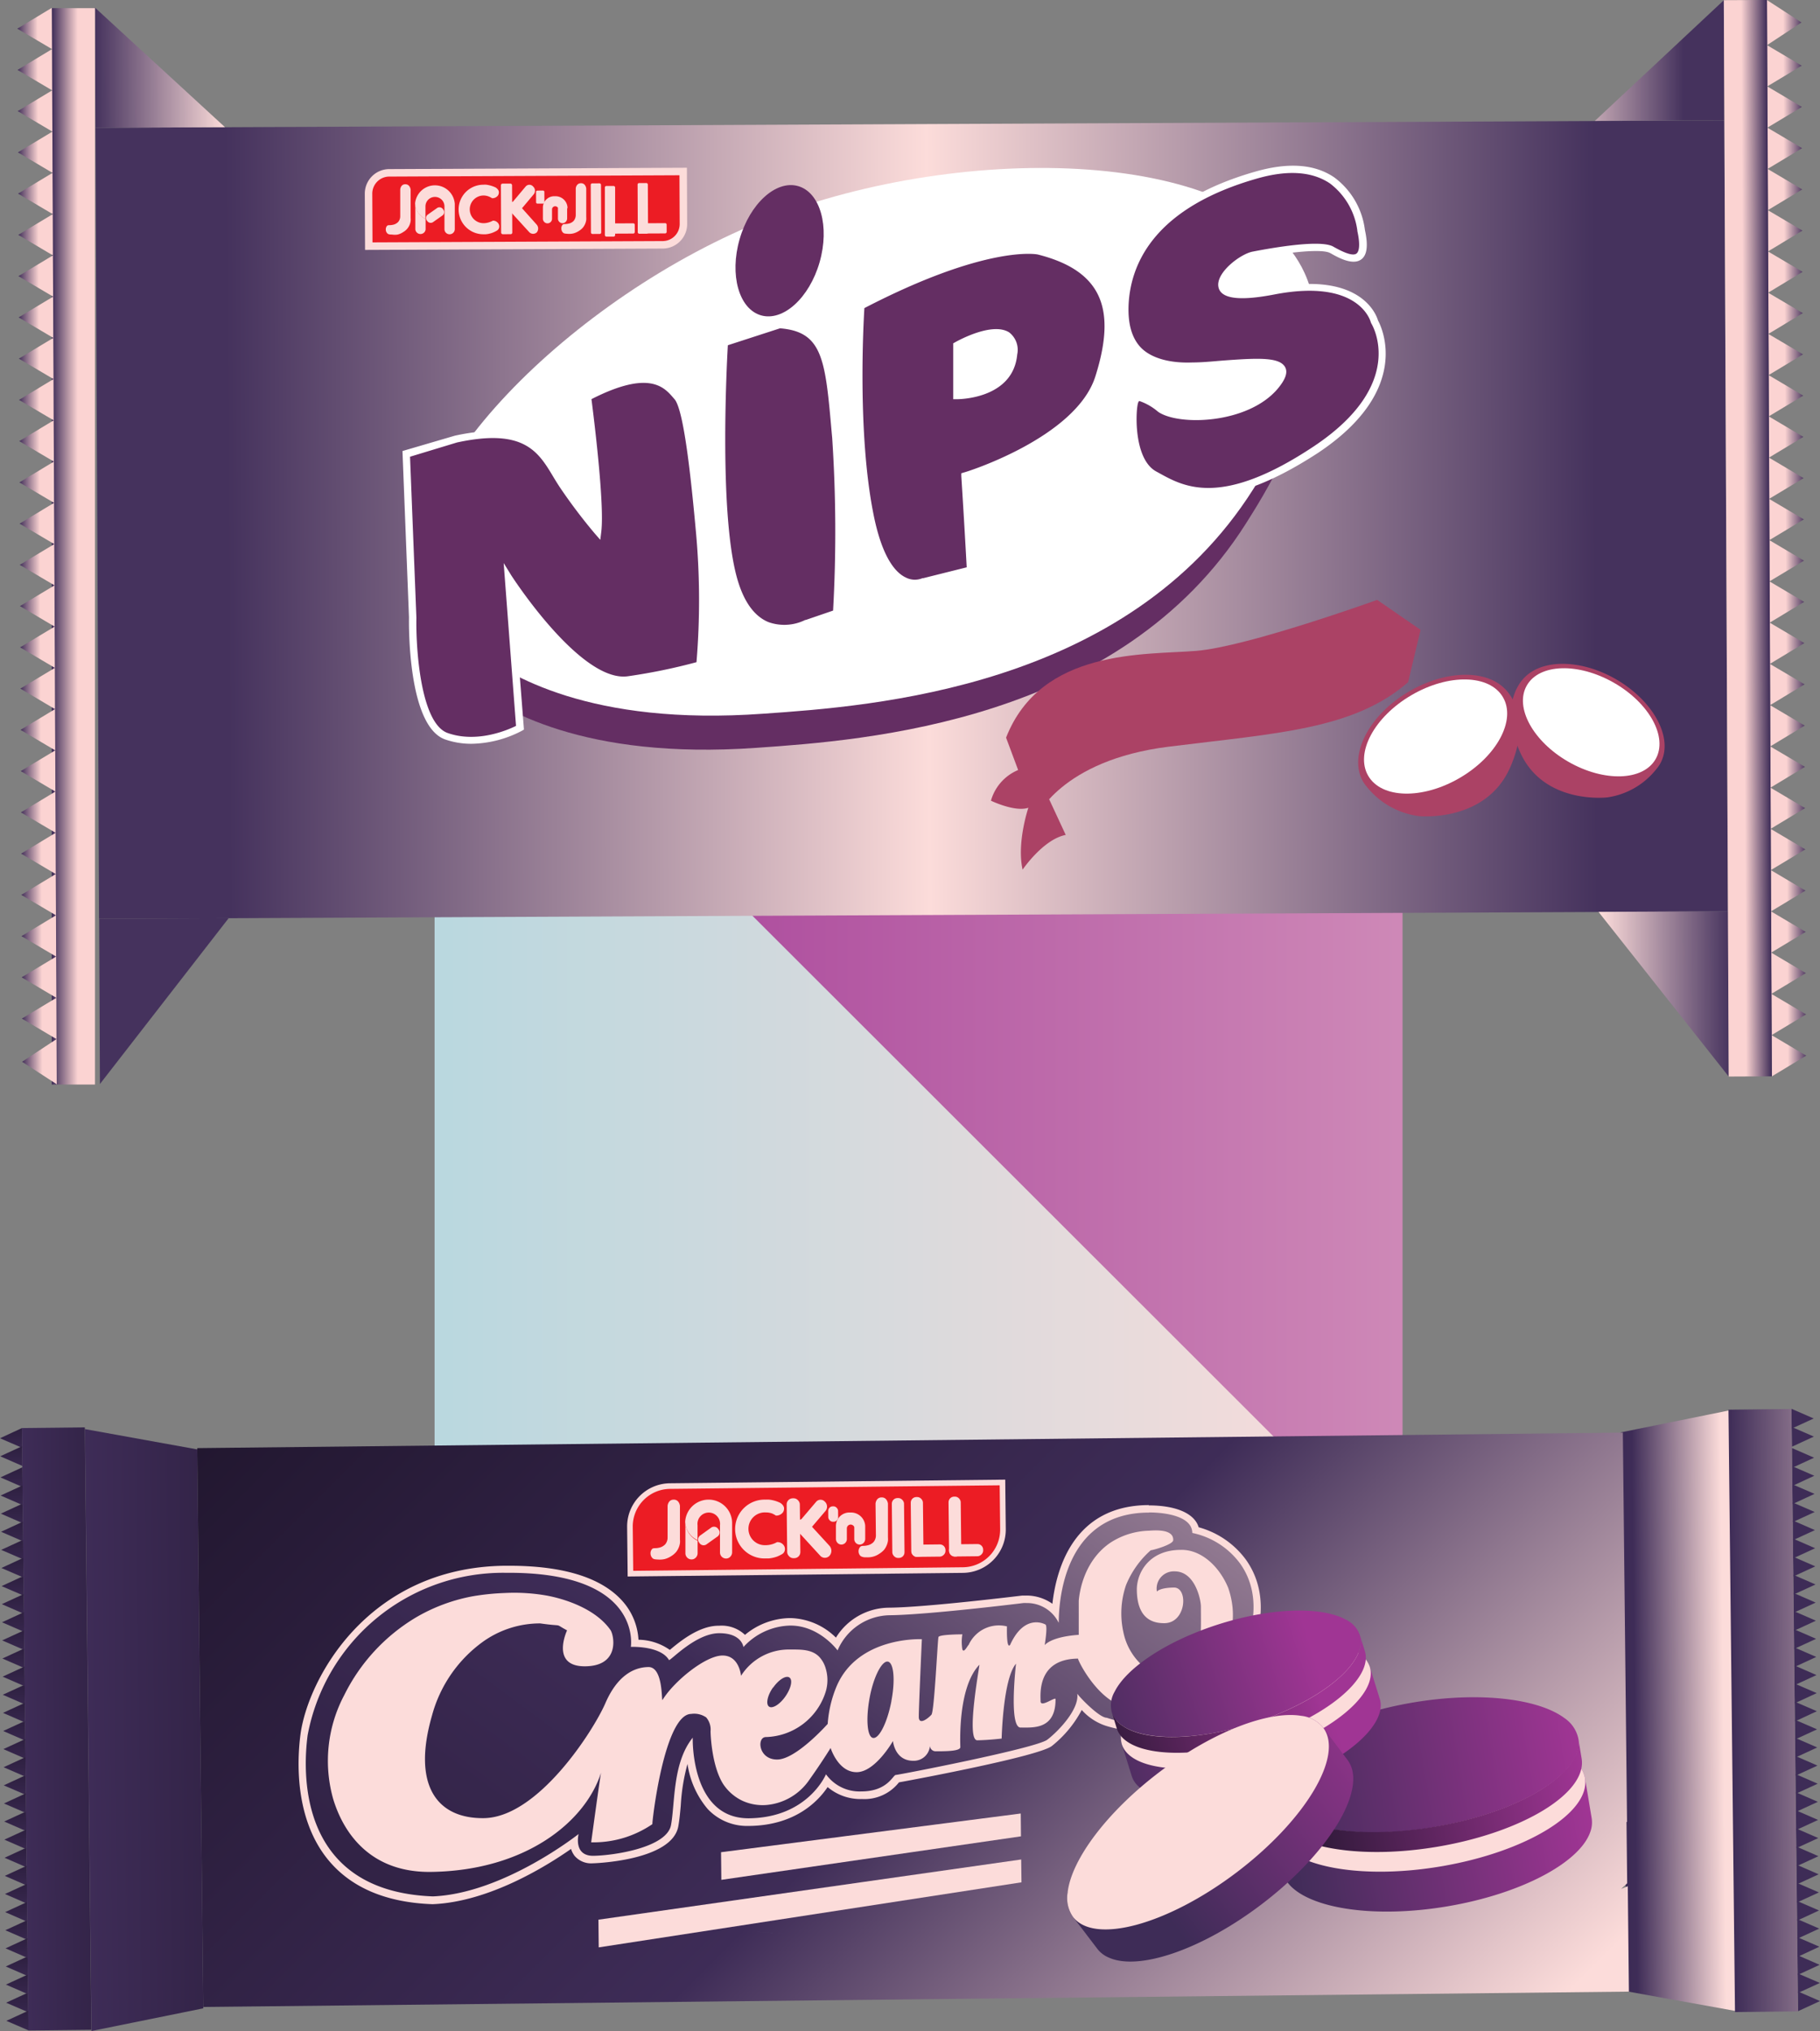 <?xml version="1.0" encoding="UTF-8"?> <svg xmlns="http://www.w3.org/2000/svg" xmlns:xlink="http://www.w3.org/1999/xlink" viewBox="0 0 243.15 271.26"><rect x="0" y="0" width="243.15" height="271.26" fill="#808080" stroke="none"/><defs><style>.cls-1{fill:url(#linear-gradient);}.cls-2{fill:url(#linear-gradient-2);}.cls-3{fill:url(#linear-gradient-3);}.cls-4{fill:url(#linear-gradient-4);}.cls-5{fill:url(#linear-gradient-5);}.cls-6{fill:url(#linear-gradient-6);}.cls-7{fill:url(#linear-gradient-7);}.cls-8{fill:url(#linear-gradient-8);}.cls-9{fill:url(#linear-gradient-9);}.cls-10{fill:url(#linear-gradient-10);}.cls-11{fill:url(#linear-gradient-11);}.cls-12{fill:url(#linear-gradient-12);}.cls-13{fill:url(#linear-gradient-13);}.cls-14{fill:url(#linear-gradient-14);}.cls-15{fill:url(#linear-gradient-15);}.cls-16{fill:url(#linear-gradient-16);}.cls-17{fill:url(#linear-gradient-17);}.cls-18{fill:url(#linear-gradient-18);}.cls-19{fill:url(#linear-gradient-19);}.cls-20{fill:url(#linear-gradient-20);}.cls-21{fill:url(#linear-gradient-21);}.cls-22{fill:url(#linear-gradient-22);}.cls-23{fill:url(#linear-gradient-23);}.cls-24{fill:url(#linear-gradient-24);}.cls-25{fill:url(#linear-gradient-25);}.cls-26{fill:url(#linear-gradient-26);}.cls-27{fill:url(#linear-gradient-27);}.cls-28{fill:url(#linear-gradient-28);}.cls-29{fill:url(#linear-gradient-29);}.cls-30{fill:url(#linear-gradient-30);}.cls-31{fill:url(#linear-gradient-31);}.cls-32{fill:url(#linear-gradient-32);}.cls-33{fill:url(#linear-gradient-33);}.cls-34{fill:url(#linear-gradient-34);}.cls-35{fill:url(#linear-gradient-35);}.cls-36{fill:url(#linear-gradient-36);}.cls-37{fill:url(#linear-gradient-37);}.cls-38{fill:url(#linear-gradient-38);}.cls-39{fill:url(#linear-gradient-39);}.cls-40{fill:url(#linear-gradient-40);}.cls-41{fill:url(#linear-gradient-41);}.cls-42{fill:url(#linear-gradient-42);}.cls-43{fill:url(#linear-gradient-43);}.cls-44{fill:url(#linear-gradient-44);}.cls-45{fill:url(#linear-gradient-45);}.cls-46{fill:url(#linear-gradient-46);}.cls-47{fill:url(#linear-gradient-47);}.cls-48{fill:url(#linear-gradient-48);}.cls-49{fill:url(#linear-gradient-49);}.cls-50{fill:url(#linear-gradient-50);}.cls-51{fill:url(#linear-gradient-51);}.cls-52{fill:url(#linear-gradient-52);}.cls-53{fill:url(#linear-gradient-53);}.cls-54{fill:url(#linear-gradient-54);}.cls-55{fill:url(#linear-gradient-55);}.cls-56{fill:url(#linear-gradient-56);}.cls-57{fill:url(#linear-gradient-57);}.cls-58{fill:url(#linear-gradient-58);}.cls-59{fill:url(#linear-gradient-59);}.cls-60{fill:url(#linear-gradient-60);}.cls-61{fill:url(#linear-gradient-61);}.cls-62{fill:url(#linear-gradient-62);}.cls-63{fill:url(#linear-gradient-63);}.cls-64{fill:url(#linear-gradient-64);}.cls-65{fill:url(#linear-gradient-65);}.cls-66{fill:url(#linear-gradient-66);}.cls-67{fill:url(#linear-gradient-67);}.cls-68{fill:url(#linear-gradient-68);}.cls-69{fill:url(#linear-gradient-69);}.cls-70{fill:url(#linear-gradient-70);}.cls-71{fill:url(#linear-gradient-71);}.cls-72{fill:url(#linear-gradient-72);}.cls-73{fill:url(#linear-gradient-73);}.cls-74{fill:#fcdcda;}.cls-75,.cls-90{fill:#ec1c24;stroke:#fcdcda;stroke-miterlimit:10;}.cls-75{stroke-width:0.75px;}.cls-76{fill:url(#linear-gradient-74);}.cls-77{fill:url(#linear-gradient-75);}.cls-78{fill:url(#linear-gradient-76);}.cls-79{fill:url(#linear-gradient-77);}.cls-80{fill:url(#linear-gradient-78);}.cls-81{fill:url(#linear-gradient-79);}.cls-82{fill:url(#linear-gradient-80);}.cls-83{fill:url(#linear-gradient-81);}.cls-84{fill:url(#linear-gradient-82);}.cls-85{fill:url(#linear-gradient-83);}.cls-86{fill:url(#linear-gradient-84);}.cls-87{fill:url(#linear-gradient-85);}.cls-88{fill:url(#linear-gradient-86);}.cls-89{fill:url(#linear-gradient-87);}.cls-91{fill:url(#linear-gradient-88);}.cls-92{fill:url(#linear-gradient-89);}.cls-93{fill:url(#linear-gradient-90);}.cls-94{fill:url(#linear-gradient-91);}.cls-95{fill:url(#linear-gradient-92);}.cls-96{fill:url(#linear-gradient-93);}.cls-97{fill:url(#linear-gradient-94);}.cls-98{fill:url(#linear-gradient-95);}.cls-99{fill:url(#linear-gradient-96);}.cls-100{fill:url(#linear-gradient-97);}.cls-101{fill:url(#linear-gradient-98);}.cls-102{fill:url(#linear-gradient-99);}.cls-103{fill:url(#linear-gradient-100);}.cls-104{fill:url(#linear-gradient-101);}.cls-105{fill:url(#linear-gradient-102);}.cls-106{fill:url(#linear-gradient-103);}.cls-107{fill:url(#linear-gradient-104);}.cls-108{fill:url(#linear-gradient-105);}.cls-109{fill:url(#linear-gradient-106);}.cls-110{fill:url(#linear-gradient-107);}.cls-111{fill:url(#linear-gradient-108);}.cls-112{fill:url(#linear-gradient-109);}.cls-113{fill:url(#linear-gradient-110);}.cls-114{fill:url(#linear-gradient-111);}.cls-115{fill:url(#linear-gradient-112);}.cls-116{fill:url(#linear-gradient-113);}.cls-117{fill:url(#linear-gradient-114);}.cls-118{fill:url(#linear-gradient-115);}.cls-119{fill:url(#linear-gradient-116);}.cls-120{fill:url(#linear-gradient-117);}.cls-121{fill:url(#linear-gradient-118);}.cls-122{fill:url(#linear-gradient-119);}.cls-123{fill:url(#linear-gradient-120);}.cls-124{fill:url(#linear-gradient-121);}.cls-125{fill:url(#linear-gradient-122);}.cls-126{fill:url(#linear-gradient-123);}.cls-127{fill:url(#linear-gradient-124);}.cls-128{fill:url(#linear-gradient-125);}.cls-129{fill:url(#linear-gradient-126);}.cls-130{fill:url(#linear-gradient-127);}.cls-131{fill:url(#linear-gradient-128);}.cls-132{fill:url(#linear-gradient-129);}.cls-133{fill:url(#linear-gradient-130);}.cls-134{fill:url(#linear-gradient-131);}.cls-135{fill:url(#linear-gradient-132);}.cls-136{fill:url(#linear-gradient-133);}.cls-137{fill:url(#linear-gradient-134);}.cls-138{fill:url(#linear-gradient-135);}.cls-139{fill:url(#linear-gradient-136);}.cls-140{fill:url(#linear-gradient-137);}.cls-141{fill:url(#linear-gradient-138);}.cls-142{fill:url(#linear-gradient-139);}.cls-143{fill:url(#linear-gradient-140);}.cls-144{fill:url(#linear-gradient-141);}.cls-145{fill:url(#linear-gradient-142);}.cls-146{fill:url(#linear-gradient-143);}.cls-147{fill:#642e63;}.cls-148{fill:#fff;}.cls-149{fill:#ab4265;}</style><linearGradient id="linear-gradient" x1="58.59" y1="144.67" x2="316.03" y2="144.67" gradientUnits="userSpaceOnUse"><stop offset="0" stop-color="#a03594"></stop><stop offset="1" stop-color="#fcdcda"></stop></linearGradient><linearGradient id="linear-gradient-2" x1="10849.48" y1="7013.56" x2="10849.48" y2="7143.03" gradientTransform="translate(-6953.97 10994.09) rotate(-90)" gradientUnits="userSpaceOnUse"><stop offset="0" stop-color="#bad8df"></stop><stop offset="1" stop-color="#fcdcda"></stop></linearGradient><linearGradient id="linear-gradient-3" x1="-877.91" y1="697.1" x2="-836.97" y2="697.1" gradientTransform="translate(882.07 -475.54) rotate(-0.62)" gradientUnits="userSpaceOnUse"><stop offset="0" stop-color="#3e2c57"></stop><stop offset="1" stop-color="#221730"></stop></linearGradient><linearGradient id="linear-gradient-4" x1="18717.05" y1="696.91" x2="18757.99" y2="696.91" gradientTransform="matrix(-1, 0.01, 0.01, 1, 18940.27, -671.91)" gradientUnits="userSpaceOnUse"><stop offset="0" stop-color="#fcdcda"></stop><stop offset="0.29" stop-color="#3e2c57"></stop><stop offset="1" stop-color="#221730"></stop></linearGradient><linearGradient id="linear-gradient-5" x1="10990.39" y1="-6528.08" x2="10997.53" y2="-6528.08" gradientTransform="matrix(-0.01, -1.01, 1, -0.01, 6650.13, 11249.76)" xlink:href="#linear-gradient-3"></linearGradient><linearGradient id="linear-gradient-6" x1="10987.99" y1="-6528.08" x2="10995.13" y2="-6528.08" gradientTransform="matrix(-0.01, -1.01, 1, -0.01, 6650.13, 11249.76)" xlink:href="#linear-gradient-3"></linearGradient><linearGradient id="linear-gradient-7" x1="10995.17" y1="-6528.08" x2="11002.32" y2="-6528.08" gradientTransform="matrix(-0.01, -1.01, 1, -0.01, 6650.13, 11249.76)" xlink:href="#linear-gradient-3"></linearGradient><linearGradient id="linear-gradient-8" x1="10992.78" y1="-6528.08" x2="10999.92" y2="-6528.08" gradientTransform="matrix(-0.01, -1.01, 1, -0.01, 6650.13, 11249.76)" xlink:href="#linear-gradient-3"></linearGradient><linearGradient id="linear-gradient-9" x1="10999.96" y1="-6528.08" x2="11007.1" y2="-6528.08" gradientTransform="matrix(-0.01, -1.01, 1, -0.01, 6650.13, 11249.76)" xlink:href="#linear-gradient-3"></linearGradient><linearGradient id="linear-gradient-10" x1="10997.57" y1="-6528.08" x2="11004.71" y2="-6528.08" gradientTransform="matrix(-0.01, -1.01, 1, -0.01, 6650.13, 11249.76)" xlink:href="#linear-gradient-3"></linearGradient><linearGradient id="linear-gradient-11" x1="11004.75" y1="-6528.08" x2="11011.89" y2="-6528.08" gradientTransform="matrix(-0.01, -1.01, 1, -0.01, 6650.13, 11249.76)" xlink:href="#linear-gradient-3"></linearGradient><linearGradient id="linear-gradient-12" x1="11002.35" y1="-6528.08" x2="11009.5" y2="-6528.08" gradientTransform="matrix(-0.01, -1.01, 1, -0.01, 6650.13, 11249.76)" xlink:href="#linear-gradient-3"></linearGradient><linearGradient id="linear-gradient-13" x1="11009.93" y1="-6528.08" x2="11017.07" y2="-6528.08" gradientTransform="matrix(-0.01, -1.01, 1, -0.01, 6650.13, 11249.76)" xlink:href="#linear-gradient-3"></linearGradient><linearGradient id="linear-gradient-14" x1="11007.54" y1="-6528.08" x2="11014.68" y2="-6528.08" gradientTransform="matrix(-0.01, -1.01, 1, -0.01, 6650.13, 11249.76)" xlink:href="#linear-gradient-3"></linearGradient><linearGradient id="linear-gradient-15" x1="10971.24" y1="-6528.08" x2="10978.38" y2="-6528.08" gradientTransform="matrix(-0.01, -1.01, 1, -0.01, 6650.13, 11249.76)" xlink:href="#linear-gradient-3"></linearGradient><linearGradient id="linear-gradient-16" x1="10968.84" y1="-6528.08" x2="10975.98" y2="-6528.08" gradientTransform="matrix(-0.01, -1.01, 1, -0.01, 6650.13, 11249.76)" xlink:href="#linear-gradient-3"></linearGradient><linearGradient id="linear-gradient-17" x1="10976.02" y1="-6528.08" x2="10983.17" y2="-6528.08" gradientTransform="matrix(-0.01, -1.01, 1, -0.01, 6650.13, 11249.76)" xlink:href="#linear-gradient-3"></linearGradient><linearGradient id="linear-gradient-18" x1="10973.63" y1="-6528.08" x2="10980.77" y2="-6528.08" gradientTransform="matrix(-0.01, -1.01, 1, -0.01, 6650.13, 11249.76)" xlink:href="#linear-gradient-3"></linearGradient><linearGradient id="linear-gradient-19" x1="10980.81" y1="-6528.08" x2="10987.95" y2="-6528.08" gradientTransform="matrix(-0.01, -1.01, 1, -0.01, 6650.13, 11249.76)" xlink:href="#linear-gradient-3"></linearGradient><linearGradient id="linear-gradient-20" x1="10978.42" y1="-6528.08" x2="10985.56" y2="-6528.08" gradientTransform="matrix(-0.01, -1.01, 1, -0.01, 6650.13, 11249.76)" xlink:href="#linear-gradient-3"></linearGradient><linearGradient id="linear-gradient-21" x1="10985.6" y1="-6528.08" x2="10992.74" y2="-6528.08" gradientTransform="matrix(-0.01, -1.01, 1, -0.01, 6650.13, 11249.76)" xlink:href="#linear-gradient-3"></linearGradient><linearGradient id="linear-gradient-22" x1="10983.21" y1="-6528.08" x2="10990.35" y2="-6528.08" gradientTransform="matrix(-0.01, -1.01, 1, -0.01, 6650.13, 11249.76)" xlink:href="#linear-gradient-3"></linearGradient><linearGradient id="linear-gradient-23" x1="10954.48" y1="-6528.08" x2="10961.62" y2="-6528.08" gradientTransform="matrix(-0.01, -1.01, 1, -0.01, 6650.13, 11249.76)" xlink:href="#linear-gradient-3"></linearGradient><linearGradient id="linear-gradient-24" x1="10952.09" y1="-6528.08" x2="10959.23" y2="-6528.08" gradientTransform="matrix(-0.01, -1.01, 1, -0.01, 6650.13, 11249.76)" xlink:href="#linear-gradient-3"></linearGradient><linearGradient id="linear-gradient-25" x1="10959.27" y1="-6528.08" x2="10966.41" y2="-6528.08" gradientTransform="matrix(-0.01, -1.01, 1, -0.01, 6650.13, 11249.76)" xlink:href="#linear-gradient-3"></linearGradient><linearGradient id="linear-gradient-26" x1="10956.88" y1="-6528.08" x2="10964.02" y2="-6528.08" gradientTransform="matrix(-0.01, -1.01, 1, -0.01, 6650.13, 11249.76)" xlink:href="#linear-gradient-3"></linearGradient><linearGradient id="linear-gradient-27" x1="10964.06" y1="-6528.08" x2="10971.2" y2="-6528.08" gradientTransform="matrix(-0.01, -1.01, 1, -0.01, 6650.13, 11249.76)" xlink:href="#linear-gradient-3"></linearGradient><linearGradient id="linear-gradient-28" x1="10961.66" y1="-6528.08" x2="10968.8" y2="-6528.08" gradientTransform="matrix(-0.01, -1.01, 1, -0.01, 6650.13, 11249.76)" xlink:href="#linear-gradient-3"></linearGradient><linearGradient id="linear-gradient-29" x1="10966.45" y1="-6528.08" x2="10973.59" y2="-6528.08" gradientTransform="matrix(-0.01, -1.01, 1, -0.01, 6650.13, 11249.76)" xlink:href="#linear-gradient-3"></linearGradient><linearGradient id="linear-gradient-30" x1="10935.33" y1="-6528.08" x2="10942.47" y2="-6528.08" gradientTransform="matrix(-0.01, -1.01, 1, -0.01, 6650.13, 11249.76)" xlink:href="#linear-gradient-3"></linearGradient><linearGradient id="linear-gradient-31" x1="10932.94" y1="-6528.08" x2="10940.08" y2="-6528.08" gradientTransform="matrix(-0.01, -1.01, 1, -0.01, 6650.13, 11249.76)" xlink:href="#linear-gradient-3"></linearGradient><linearGradient id="linear-gradient-32" x1="10940.12" y1="-6528.08" x2="10947.26" y2="-6528.08" gradientTransform="matrix(-0.01, -1.01, 1, -0.01, 6650.13, 11249.76)" xlink:href="#linear-gradient-3"></linearGradient><linearGradient id="linear-gradient-33" x1="10937.73" y1="-6528.08" x2="10944.87" y2="-6528.08" gradientTransform="matrix(-0.01, -1.01, 1, -0.01, 6650.13, 11249.76)" xlink:href="#linear-gradient-3"></linearGradient><linearGradient id="linear-gradient-34" x1="10944.91" y1="-6528.08" x2="10952.05" y2="-6528.08" gradientTransform="matrix(-0.01, -1.01, 1, -0.01, 6650.13, 11249.76)" xlink:href="#linear-gradient-3"></linearGradient><linearGradient id="linear-gradient-35" x1="10942.51" y1="-6528.08" x2="10949.65" y2="-6528.08" gradientTransform="matrix(-0.01, -1.01, 1, -0.01, 6650.13, 11249.76)" xlink:href="#linear-gradient-3"></linearGradient><linearGradient id="linear-gradient-36" x1="10949.69" y1="-6528.08" x2="10956.84" y2="-6528.08" gradientTransform="matrix(-0.01, -1.01, 1, -0.01, 6650.13, 11249.76)" xlink:href="#linear-gradient-3"></linearGradient><linearGradient id="linear-gradient-37" x1="10947.3" y1="-6528.08" x2="10954.44" y2="-6528.08" gradientTransform="matrix(-0.01, -1.01, 1, -0.01, 6650.13, 11249.76)" xlink:href="#linear-gradient-3"></linearGradient><linearGradient id="linear-gradient-38" x1="10990.39" y1="13075" x2="10997.53" y2="13075" gradientTransform="matrix(-0.01, -1.01, -1, 0.01, 13436.13, 11175.97)" gradientUnits="userSpaceOnUse"><stop offset="0" stop-color="#3e2c57"></stop><stop offset="1" stop-color="#fcdcda"></stop></linearGradient><linearGradient id="linear-gradient-39" x1="10987.99" y1="13075" x2="10995.13" y2="13075" xlink:href="#linear-gradient-38"></linearGradient><linearGradient id="linear-gradient-40" x1="10995.17" y1="13075" x2="11002.32" y2="13075" xlink:href="#linear-gradient-38"></linearGradient><linearGradient id="linear-gradient-41" x1="10992.78" y1="13075" x2="10999.92" y2="13075" xlink:href="#linear-gradient-38"></linearGradient><linearGradient id="linear-gradient-42" x1="10999.96" y1="13075" x2="11007.1" y2="13075" xlink:href="#linear-gradient-38"></linearGradient><linearGradient id="linear-gradient-43" x1="10997.57" y1="13075" x2="11004.71" y2="13075" xlink:href="#linear-gradient-38"></linearGradient><linearGradient id="linear-gradient-44" x1="11004.75" y1="13075" x2="11011.89" y2="13075" xlink:href="#linear-gradient-38"></linearGradient><linearGradient id="linear-gradient-45" x1="11002.35" y1="13075" x2="11009.5" y2="13075" xlink:href="#linear-gradient-38"></linearGradient><linearGradient id="linear-gradient-46" x1="11009.93" y1="13075" x2="11017.07" y2="13075" xlink:href="#linear-gradient-38"></linearGradient><linearGradient id="linear-gradient-47" x1="11007.54" y1="13075" x2="11014.68" y2="13075" xlink:href="#linear-gradient-38"></linearGradient><linearGradient id="linear-gradient-48" x1="10971.24" y1="13075" x2="10978.38" y2="13075" xlink:href="#linear-gradient-38"></linearGradient><linearGradient id="linear-gradient-49" x1="10968.84" y1="13075" x2="10975.99" y2="13075" xlink:href="#linear-gradient-38"></linearGradient><linearGradient id="linear-gradient-50" x1="10976.02" y1="13075" x2="10983.17" y2="13075" xlink:href="#linear-gradient-38"></linearGradient><linearGradient id="linear-gradient-51" x1="10973.63" y1="13075" x2="10980.77" y2="13075" xlink:href="#linear-gradient-38"></linearGradient><linearGradient id="linear-gradient-52" x1="10980.81" y1="13075" x2="10987.95" y2="13075" xlink:href="#linear-gradient-38"></linearGradient><linearGradient id="linear-gradient-53" x1="10978.42" y1="13075" x2="10985.56" y2="13075" xlink:href="#linear-gradient-38"></linearGradient><linearGradient id="linear-gradient-54" x1="10985.6" y1="13075" x2="10992.74" y2="13075" xlink:href="#linear-gradient-38"></linearGradient><linearGradient id="linear-gradient-55" x1="10983.21" y1="13075" x2="10990.35" y2="13075" xlink:href="#linear-gradient-38"></linearGradient><linearGradient id="linear-gradient-56" x1="10954.48" y1="13075" x2="10961.62" y2="13075" xlink:href="#linear-gradient-38"></linearGradient><linearGradient id="linear-gradient-57" x1="10952.09" y1="13075" x2="10959.23" y2="13075" xlink:href="#linear-gradient-38"></linearGradient><linearGradient id="linear-gradient-58" x1="10959.27" y1="13075" x2="10966.41" y2="13075" xlink:href="#linear-gradient-38"></linearGradient><linearGradient id="linear-gradient-59" x1="10956.88" y1="13075" x2="10964.02" y2="13075" xlink:href="#linear-gradient-38"></linearGradient><linearGradient id="linear-gradient-60" x1="10964.06" y1="13075" x2="10971.2" y2="13075" xlink:href="#linear-gradient-38"></linearGradient><linearGradient id="linear-gradient-61" x1="10961.66" y1="13075" x2="10968.8" y2="13075" xlink:href="#linear-gradient-38"></linearGradient><linearGradient id="linear-gradient-62" x1="10966.45" y1="13075" x2="10973.59" y2="13075" xlink:href="#linear-gradient-38"></linearGradient><linearGradient id="linear-gradient-63" x1="10935.33" y1="13075" x2="10942.47" y2="13075" xlink:href="#linear-gradient-38"></linearGradient><linearGradient id="linear-gradient-64" x1="10932.94" y1="13075" x2="10940.08" y2="13075" xlink:href="#linear-gradient-38"></linearGradient><linearGradient id="linear-gradient-65" x1="10940.12" y1="13075" x2="10947.26" y2="13075" xlink:href="#linear-gradient-38"></linearGradient><linearGradient id="linear-gradient-66" x1="10937.73" y1="13075" x2="10944.87" y2="13075" xlink:href="#linear-gradient-38"></linearGradient><linearGradient id="linear-gradient-67" x1="10944.91" y1="13075" x2="10952.05" y2="13075" xlink:href="#linear-gradient-38"></linearGradient><linearGradient id="linear-gradient-68" x1="10942.51" y1="13075" x2="10949.65" y2="13075" xlink:href="#linear-gradient-38"></linearGradient><linearGradient id="linear-gradient-69" x1="10949.69" y1="13075" x2="10956.84" y2="13075" xlink:href="#linear-gradient-38"></linearGradient><linearGradient id="linear-gradient-70" x1="10947.3" y1="13075" x2="10954.44" y2="13075" xlink:href="#linear-gradient-38"></linearGradient><linearGradient id="linear-gradient-71" x1="-963.52" y1="2100.32" x2="-776.95" y2="2100.32" gradientTransform="translate(2222.48 -640.11) rotate(45)" gradientUnits="userSpaceOnUse"><stop offset="0" stop-color="#221730"></stop><stop offset="0.52" stop-color="#3e2c57"></stop><stop offset="0.97" stop-color="#fcdcda"></stop></linearGradient><linearGradient id="linear-gradient-72" x1="-886.33" y1="696.91" x2="-863.31" y2="696.91" gradientTransform="translate(889.7 -465.99)" xlink:href="#linear-gradient-3"></linearGradient><linearGradient id="linear-gradient-73" x1="-658.32" y1="696.91" x2="-635.3" y2="696.91" gradientTransform="translate(889.68 -468.47)" xlink:href="#linear-gradient-38"></linearGradient><linearGradient id="linear-gradient-74" x1="-855.59" y1="783.07" x2="-713.43" y2="595.79" gradientTransform="translate(882.07 -475.54) rotate(-0.62)" gradientUnits="userSpaceOnUse"><stop offset="0" stop-color="#221730"></stop><stop offset="0.47" stop-color="#3e2c57"></stop><stop offset="1" stop-color="#fcdcda"></stop></linearGradient><linearGradient id="linear-gradient-75" x1="649.4" y1="306.64" x2="691.35" y2="306.64" gradientTransform="translate(-520.01 55.17) rotate(-9.55)" gradientUnits="userSpaceOnUse"><stop offset="0" stop-color="#3e2c57"></stop><stop offset="1" stop-color="#a03594"></stop></linearGradient><linearGradient id="linear-gradient-76" x1="649.4" y1="301.23" x2="731.34" y2="301.23" gradientTransform="translate(-520.01 55.17) rotate(-9.55)" gradientUnits="userSpaceOnUse"><stop offset="0.55" stop-color="#fcdcda"></stop><stop offset="0.89" stop-color="#3e2c57"></stop></linearGradient><linearGradient id="linear-gradient-77" x1="649.4" y1="295.87" x2="691.35" y2="295.87" xlink:href="#linear-gradient-75"></linearGradient><linearGradient id="linear-gradient-78" x1="649.4" y1="301.44" x2="691.35" y2="301.44" gradientTransform="translate(-520.01 55.17) rotate(-9.55)" gradientUnits="userSpaceOnUse"><stop offset="0" stop-color="#20162d"></stop><stop offset="1" stop-color="#a03594"></stop></linearGradient><linearGradient id="linear-gradient-79" x1="1212.27" y1="-525.88" x2="1246.98" y2="-525.88" gradientTransform="matrix(0.95, -0.3, 0.3, 0.95, -849.63, 1100.07)" xlink:href="#linear-gradient-75"></linearGradient><linearGradient id="linear-gradient-80" x1="1212.27" y1="-530.35" x2="1280.07" y2="-530.35" gradientTransform="matrix(0.95, -0.3, 0.3, 0.95, -849.63, 1100.07)" gradientUnits="userSpaceOnUse"><stop offset="0.75" stop-color="#fcdcda"></stop><stop offset="0.89" stop-color="#3e2c57"></stop></linearGradient><linearGradient id="linear-gradient-81" x1="1212.27" y1="-534.79" x2="1246.98" y2="-534.79" gradientTransform="matrix(0.95, -0.3, 0.3, 0.95, -849.63, 1100.07)" xlink:href="#linear-gradient-75"></linearGradient><linearGradient id="linear-gradient-82" x1="1212.27" y1="-530.18" x2="1246.98" y2="-530.18" gradientTransform="matrix(0.95, -0.3, 0.3, 0.95, -849.63, 1100.07)" gradientUnits="userSpaceOnUse"><stop offset="0" stop-color="#20162d"></stop><stop offset="0.97" stop-color="#a03594"></stop></linearGradient><linearGradient id="linear-gradient-83" x1="3095.23" y1="-2156.54" x2="3137.18" y2="-2156.54" gradientTransform="matrix(0.8, -0.6, 0.6, 0.8, -1019.42, 3847.71)" xlink:href="#linear-gradient-75"></linearGradient><linearGradient id="linear-gradient-84" x1="3095.23" y1="-2161.95" x2="3232.88" y2="-2161.95" gradientTransform="matrix(0.8, -0.6, 0.6, 0.8, -1019.42, 3847.71)" gradientUnits="userSpaceOnUse"><stop offset="0.5" stop-color="#fcdcda"></stop><stop offset="0.98" stop-color="#3e2c57"></stop></linearGradient><linearGradient id="linear-gradient-85" x1="317.2" y1="1223.81" x2="534.81" y2="1223.81" gradientTransform="translate(-304.2 -1154.42)" gradientUnits="userSpaceOnUse"><stop offset="0.08" stop-color="#45325d"></stop><stop offset="0.51" stop-color="#fcdcda"></stop><stop offset="0.92" stop-color="#45325d"></stop></linearGradient><linearGradient id="linear-gradient-86" x1="317.2" y1="1162.97" x2="334.5" y2="1162.97" gradientTransform="translate(-309.8 -1152.46) rotate(-0.26)" gradientUnits="userSpaceOnUse"><stop offset="0" stop-color="#45325d"></stop><stop offset="1" stop-color="#fcdcda"></stop></linearGradient><linearGradient id="linear-gradient-87" x1="317.2" y1="6707.41" x2="334.5" y2="6707.41" gradientTransform="matrix(1, 0, 0, -1, -273.16, 6842.53)" xlink:href="#linear-gradient-86"></linearGradient><linearGradient id="linear-gradient-88" x1="311.43" y1="1226.83" x2="317.2" y2="1226.83" gradientTransform="translate(-304.18 -1153.91)" gradientUnits="userSpaceOnUse"><stop offset="0" stop-color="#3e2c57"></stop><stop offset="0.6" stop-color="#fbd3d2"></stop></linearGradient><linearGradient id="linear-gradient-89" x1="306.81" y1="1157.71" x2="311.43" y2="1157.71" gradientTransform="translate(-309.8 -1152.46) rotate(-0.26)" xlink:href="#linear-gradient-88"></linearGradient><linearGradient id="linear-gradient-90" x1="306.81" y1="1163.21" x2="311.43" y2="1163.21" gradientTransform="translate(-309.8 -1152.46) rotate(-0.26)" xlink:href="#linear-gradient-88"></linearGradient><linearGradient id="linear-gradient-91" x1="306.81" y1="1168.72" x2="311.43" y2="1168.72" gradientTransform="translate(-309.8 -1152.46) rotate(-0.26)" xlink:href="#linear-gradient-88"></linearGradient><linearGradient id="linear-gradient-92" x1="306.81" y1="1174.23" x2="311.43" y2="1174.23" gradientTransform="translate(-309.8 -1152.46) rotate(-0.26)" xlink:href="#linear-gradient-88"></linearGradient><linearGradient id="linear-gradient-93" x1="306.81" y1="1179.74" x2="311.43" y2="1179.74" gradientTransform="translate(-309.8 -1152.46) rotate(-0.26)" xlink:href="#linear-gradient-88"></linearGradient><linearGradient id="linear-gradient-94" x1="306.81" y1="1185.25" x2="311.43" y2="1185.25" gradientTransform="translate(-309.8 -1152.46) rotate(-0.26)" xlink:href="#linear-gradient-88"></linearGradient><linearGradient id="linear-gradient-95" x1="306.81" y1="1190.76" x2="311.43" y2="1190.76" gradientTransform="translate(-309.8 -1152.46) rotate(-0.26)" xlink:href="#linear-gradient-88"></linearGradient><linearGradient id="linear-gradient-96" x1="306.81" y1="1196.27" x2="311.43" y2="1196.27" gradientTransform="translate(-309.8 -1152.46) rotate(-0.26)" xlink:href="#linear-gradient-88"></linearGradient><linearGradient id="linear-gradient-97" x1="306.81" y1="1201.78" x2="311.43" y2="1201.78" gradientTransform="translate(-309.8 -1152.46) rotate(-0.26)" xlink:href="#linear-gradient-88"></linearGradient><linearGradient id="linear-gradient-98" x1="306.81" y1="1207.29" x2="311.43" y2="1207.29" gradientTransform="translate(-309.8 -1152.46) rotate(-0.26)" xlink:href="#linear-gradient-88"></linearGradient><linearGradient id="linear-gradient-99" x1="306.81" y1="1212.8" x2="311.43" y2="1212.8" gradientTransform="translate(-309.8 -1152.46) rotate(-0.26)" xlink:href="#linear-gradient-88"></linearGradient><linearGradient id="linear-gradient-100" x1="306.81" y1="1218.31" x2="311.43" y2="1218.31" gradientTransform="translate(-309.8 -1152.46) rotate(-0.26)" xlink:href="#linear-gradient-88"></linearGradient><linearGradient id="linear-gradient-101" x1="306.81" y1="1223.82" x2="311.43" y2="1223.82" gradientTransform="translate(-309.8 -1152.46) rotate(-0.26)" xlink:href="#linear-gradient-88"></linearGradient><linearGradient id="linear-gradient-102" x1="306.81" y1="1229.32" x2="311.43" y2="1229.32" gradientTransform="translate(-309.8 -1152.46) rotate(-0.26)" xlink:href="#linear-gradient-88"></linearGradient><linearGradient id="linear-gradient-103" x1="306.81" y1="1234.83" x2="311.43" y2="1234.83" gradientTransform="translate(-309.8 -1152.46) rotate(-0.26)" xlink:href="#linear-gradient-88"></linearGradient><linearGradient id="linear-gradient-104" x1="306.81" y1="1240.34" x2="311.43" y2="1240.34" gradientTransform="translate(-309.8 -1152.46) rotate(-0.26)" xlink:href="#linear-gradient-88"></linearGradient><linearGradient id="linear-gradient-105" x1="306.81" y1="1245.85" x2="311.43" y2="1245.85" gradientTransform="translate(-309.8 -1152.46) rotate(-0.26)" xlink:href="#linear-gradient-88"></linearGradient><linearGradient id="linear-gradient-106" x1="306.81" y1="1251.36" x2="311.43" y2="1251.36" gradientTransform="translate(-309.8 -1152.46) rotate(-0.26)" xlink:href="#linear-gradient-88"></linearGradient><linearGradient id="linear-gradient-107" x1="306.81" y1="1256.87" x2="311.43" y2="1256.87" gradientTransform="translate(-309.8 -1152.46) rotate(-0.26)" xlink:href="#linear-gradient-88"></linearGradient><linearGradient id="linear-gradient-108" x1="306.81" y1="1262.38" x2="311.43" y2="1262.38" gradientTransform="translate(-309.8 -1152.46) rotate(-0.26)" xlink:href="#linear-gradient-88"></linearGradient><linearGradient id="linear-gradient-109" x1="306.81" y1="1267.89" x2="311.43" y2="1267.89" gradientTransform="translate(-309.8 -1152.46) rotate(-0.26)" xlink:href="#linear-gradient-88"></linearGradient><linearGradient id="linear-gradient-110" x1="306.81" y1="1273.4" x2="311.43" y2="1273.4" gradientTransform="translate(-309.8 -1152.46) rotate(-0.26)" xlink:href="#linear-gradient-88"></linearGradient><linearGradient id="linear-gradient-111" x1="306.81" y1="1278.91" x2="311.43" y2="1278.91" gradientTransform="translate(-309.8 -1152.46) rotate(-0.26)" xlink:href="#linear-gradient-88"></linearGradient><linearGradient id="linear-gradient-112" x1="306.81" y1="1284.42" x2="311.43" y2="1284.42" gradientTransform="translate(-309.8 -1152.46) rotate(-0.26)" xlink:href="#linear-gradient-88"></linearGradient><linearGradient id="linear-gradient-113" x1="306.81" y1="1289.93" x2="311.43" y2="1289.93" gradientTransform="translate(-309.8 -1152.46) rotate(-0.26)" xlink:href="#linear-gradient-88"></linearGradient><linearGradient id="linear-gradient-114" x1="306.81" y1="1295.7" x2="311.43" y2="1295.7" gradientTransform="translate(-309.8 -1152.46) rotate(-0.26)" xlink:href="#linear-gradient-88"></linearGradient><linearGradient id="linear-gradient-115" x1="10305.85" y1="6466.84" x2="10310.47" y2="6466.84" gradientTransform="translate(10576.7 6560.52) rotate(179.74)" xlink:href="#linear-gradient-88"></linearGradient><linearGradient id="linear-gradient-116" x1="10305.85" y1="6472.35" x2="10310.47" y2="6472.35" gradientTransform="translate(10576.7 6560.52) rotate(179.74)" xlink:href="#linear-gradient-88"></linearGradient><linearGradient id="linear-gradient-117" x1="10305.85" y1="6477.86" x2="10310.47" y2="6477.86" gradientTransform="translate(10576.7 6560.52) rotate(179.74)" xlink:href="#linear-gradient-88"></linearGradient><linearGradient id="linear-gradient-118" x1="10305.85" y1="6483.37" x2="10310.47" y2="6483.37" gradientTransform="translate(10576.7 6560.52) rotate(179.74)" xlink:href="#linear-gradient-88"></linearGradient><linearGradient id="linear-gradient-119" x1="10305.85" y1="6488.88" x2="10310.47" y2="6488.88" gradientTransform="translate(10576.7 6560.52) rotate(179.74)" xlink:href="#linear-gradient-88"></linearGradient><linearGradient id="linear-gradient-120" x1="10305.85" y1="6494.39" x2="10310.47" y2="6494.39" gradientTransform="translate(10576.7 6560.52) rotate(179.74)" xlink:href="#linear-gradient-88"></linearGradient><linearGradient id="linear-gradient-121" x1="10305.85" y1="6499.9" x2="10310.47" y2="6499.9" gradientTransform="translate(10576.7 6560.52) rotate(179.74)" xlink:href="#linear-gradient-88"></linearGradient><linearGradient id="linear-gradient-122" x1="10305.85" y1="6505.4" x2="10310.47" y2="6505.4" gradientTransform="translate(10576.7 6560.52) rotate(179.74)" xlink:href="#linear-gradient-88"></linearGradient><linearGradient id="linear-gradient-123" x1="10305.85" y1="6510.91" x2="10310.47" y2="6510.91" gradientTransform="translate(10576.7 6560.52) rotate(179.74)" xlink:href="#linear-gradient-88"></linearGradient><linearGradient id="linear-gradient-124" x1="10305.85" y1="6516.42" x2="10310.47" y2="6516.42" gradientTransform="translate(10576.7 6560.52) rotate(179.74)" xlink:href="#linear-gradient-88"></linearGradient><linearGradient id="linear-gradient-125" x1="10305.85" y1="6521.93" x2="10310.47" y2="6521.93" gradientTransform="translate(10576.7 6560.52) rotate(179.74)" xlink:href="#linear-gradient-88"></linearGradient><linearGradient id="linear-gradient-126" x1="10305.85" y1="6527.44" x2="10310.47" y2="6527.44" gradientTransform="translate(10576.7 6560.52) rotate(179.74)" xlink:href="#linear-gradient-88"></linearGradient><linearGradient id="linear-gradient-127" x1="10305.85" y1="6532.95" x2="10310.47" y2="6532.95" gradientTransform="translate(10576.7 6560.52) rotate(179.74)" xlink:href="#linear-gradient-88"></linearGradient><linearGradient id="linear-gradient-128" x1="10305.85" y1="6538.46" x2="10310.47" y2="6538.46" gradientTransform="translate(10576.7 6560.52) rotate(179.74)" xlink:href="#linear-gradient-88"></linearGradient><linearGradient id="linear-gradient-129" x1="10305.85" y1="6543.97" x2="10310.47" y2="6543.97" gradientTransform="translate(10576.7 6560.52) rotate(179.74)" xlink:href="#linear-gradient-88"></linearGradient><linearGradient id="linear-gradient-130" x1="10305.85" y1="6549.48" x2="10310.47" y2="6549.48" gradientTransform="translate(10576.7 6560.52) rotate(179.74)" xlink:href="#linear-gradient-88"></linearGradient><linearGradient id="linear-gradient-131" x1="10305.85" y1="6554.99" x2="10310.47" y2="6554.99" gradientTransform="translate(10576.7 6560.52) rotate(179.74)" xlink:href="#linear-gradient-88"></linearGradient><linearGradient id="linear-gradient-132" x1="10305.85" y1="6560.5" x2="10310.47" y2="6560.5" gradientTransform="translate(10576.7 6560.52) rotate(179.74)" xlink:href="#linear-gradient-88"></linearGradient><linearGradient id="linear-gradient-133" x1="10305.85" y1="6566.01" x2="10310.47" y2="6566.01" gradientTransform="translate(10576.7 6560.52) rotate(179.74)" xlink:href="#linear-gradient-88"></linearGradient><linearGradient id="linear-gradient-134" x1="10305.85" y1="6571.52" x2="10310.47" y2="6571.52" gradientTransform="translate(10576.7 6560.52) rotate(179.74)" xlink:href="#linear-gradient-88"></linearGradient><linearGradient id="linear-gradient-135" x1="10305.85" y1="6577.02" x2="10310.47" y2="6577.02" gradientTransform="translate(10576.7 6560.52) rotate(179.74)" xlink:href="#linear-gradient-88"></linearGradient><linearGradient id="linear-gradient-136" x1="10305.85" y1="6582.53" x2="10310.47" y2="6582.53" gradientTransform="translate(10576.7 6560.52) rotate(179.74)" xlink:href="#linear-gradient-88"></linearGradient><linearGradient id="linear-gradient-137" x1="10305.85" y1="6588.04" x2="10310.47" y2="6588.04" gradientTransform="translate(10576.7 6560.52) rotate(179.74)" xlink:href="#linear-gradient-88"></linearGradient><linearGradient id="linear-gradient-138" x1="10305.85" y1="6593.55" x2="10310.47" y2="6593.55" gradientTransform="translate(10576.7 6560.52) rotate(179.74)" xlink:href="#linear-gradient-88"></linearGradient><linearGradient id="linear-gradient-139" x1="10305.85" y1="6599.06" x2="10310.47" y2="6599.06" gradientTransform="translate(10576.7 6560.52) rotate(179.74)" xlink:href="#linear-gradient-88"></linearGradient><linearGradient id="linear-gradient-140" x1="10305.85" y1="6604.83" x2="10310.47" y2="6604.83" gradientTransform="translate(10576.7 6560.52) rotate(179.74)" xlink:href="#linear-gradient-88"></linearGradient><linearGradient id="linear-gradient-141" x1="9760.4" y1="1162.97" x2="9777.7" y2="1162.97" gradientTransform="matrix(-1, 0, 0, 1, 9985.3, -1199.65)" xlink:href="#linear-gradient-86"></linearGradient><linearGradient id="linear-gradient-142" x1="9760.4" y1="6707.41" x2="9777.7" y2="6707.41" gradientTransform="translate(10021.95 6795.35) rotate(179.74)" xlink:href="#linear-gradient-86"></linearGradient><linearGradient id="linear-gradient-143" x1="9754.64" y1="1226.83" x2="9760.4" y2="1226.83" gradientTransform="matrix(1, 0, 0, -1, -9524.01, 1298.72)" xlink:href="#linear-gradient-88"></linearGradient></defs><g id="Layer_2" data-name="Layer 2"><g id="Design"><rect class="cls-1" x="58.59" y="80.26" width="128.79" height="128.84"></rect><polygon class="cls-2" points="58.06 79.89 58.06 79.89 58.06 209.35 187.66 209.35 58.06 79.89"></polygon><polygon class="cls-3" points="27.16 268.23 12.22 271.26 11.35 190.87 26.35 193.58 27.16 268.23"></polygon><polygon class="cls-4" points="217.34 265.96 232.34 268.67 231.47 188.28 216.53 191.31 217.34 265.96"></polygon><polygon class="cls-5" points="0.21 211.84 3.18 213.12 3.15 210.48 0.21 211.84"></polygon><polygon class="cls-6" points="0.24 214.25 3.2 215.54 3.17 212.9 0.24 214.25"></polygon><polygon class="cls-7" points="0.16 207 3.12 208.28 3.1 205.65 0.16 207"></polygon><polygon class="cls-8" points="0.19 209.42 3.15 210.7 3.12 208.06 0.19 209.42"></polygon><polygon class="cls-9" points="0.11 202.16 3.07 203.45 3.04 200.81 0.11 202.16"></polygon><polygon class="cls-10" points="0.14 204.58 3.1 205.87 3.07 203.23 0.14 204.58"></polygon><polygon class="cls-11" points="0.06 197.32 3.02 198.61 2.99 195.97 0.06 197.32"></polygon><polygon class="cls-12" points="0.08 199.74 3.04 201.03 3.02 198.39 0.08 199.74"></polygon><polygon class="cls-13" points="0 192.09 2.96 193.37 2.93 190.73 0 192.09"></polygon><polygon class="cls-14" points="0.03 194.5 2.99 195.79 2.96 193.15 0.03 194.5"></polygon><polygon class="cls-15" points="0.42 231.19 3.39 232.48 3.36 229.84 0.42 231.19"></polygon><polygon class="cls-16" points="0.45 233.61 3.41 234.9 3.38 232.26 0.45 233.61"></polygon><polygon class="cls-17" points="0.37 226.35 3.33 227.64 3.31 225 0.37 226.35"></polygon><polygon class="cls-18" points="0.4 228.77 3.36 230.06 3.33 227.42 0.4 228.77"></polygon><polygon class="cls-19" points="0.32 221.51 3.28 222.8 3.25 220.16 0.32 221.51"></polygon><polygon class="cls-20" points="0.35 223.93 3.31 225.22 3.28 222.58 0.35 223.93"></polygon><polygon class="cls-21" points="0.27 216.67 3.23 217.96 3.2 215.32 0.27 216.67"></polygon><polygon class="cls-22" points="0.29 219.09 3.25 220.38 3.23 217.74 0.29 219.09"></polygon><polygon class="cls-23" points="0.61 248.12 3.57 249.41 3.54 246.77 0.61 248.12"></polygon><polygon class="cls-24" points="0.64 250.54 3.6 251.83 3.57 249.19 0.64 250.54"></polygon><polygon class="cls-25" points="0.56 243.28 3.52 244.57 3.49 241.93 0.56 243.28"></polygon><polygon class="cls-26" points="0.58 245.7 3.54 246.99 3.52 244.35 0.58 245.7"></polygon><polygon class="cls-27" points="0.5 238.45 3.47 239.73 3.44 237.09 0.5 238.45"></polygon><polygon class="cls-28" points="0.53 240.87 3.49 242.15 3.46 239.51 0.53 240.87"></polygon><polygon class="cls-29" points="0.48 236.03 3.44 237.31 3.41 234.68 0.48 236.03"></polygon><polygon class="cls-30" points="0.82 267.48 3.78 268.76 3.75 266.13 0.82 267.48"></polygon><polygon class="cls-31" points="0.85 269.9 3.81 271.18 3.78 268.55 0.85 269.9"></polygon><polygon class="cls-32" points="0.77 262.64 3.73 263.93 3.7 261.29 0.77 262.64"></polygon><polygon class="cls-33" points="0.79 265.06 3.75 266.35 3.73 263.71 0.79 265.06"></polygon><polygon class="cls-34" points="0.71 257.8 3.68 259.09 3.65 256.45 0.71 257.8"></polygon><polygon class="cls-35" points="0.74 260.22 3.7 261.51 3.67 258.87 0.74 260.22"></polygon><polygon class="cls-36" points="0.66 252.96 3.62 254.25 3.6 251.61 0.66 252.96"></polygon><polygon class="cls-37" points="0.69 255.38 3.65 256.67 3.62 254.03 0.69 255.38"></polygon><polygon class="cls-38" points="242.52 209.2 239.59 210.55 239.56 207.91 242.52 209.2"></polygon><polygon class="cls-39" points="242.55 211.62 239.61 212.97 239.59 210.33 242.55 211.62"></polygon><polygon class="cls-40" points="242.47 204.36 239.53 205.71 239.51 203.07 242.47 204.36"></polygon><polygon class="cls-41" points="242.5 206.78 239.56 208.13 239.53 205.49 242.5 206.78"></polygon><polygon class="cls-42" points="242.42 199.52 239.48 200.88 239.45 198.24 242.42 199.52"></polygon><polygon class="cls-43" points="242.44 201.94 239.51 203.29 239.48 200.66 242.44 201.94"></polygon><polygon class="cls-44" points="242.36 194.69 239.43 196.04 239.4 193.4 242.36 194.69"></polygon><polygon class="cls-45" points="242.39 197.1 239.46 198.46 239.43 195.82 242.39 197.1"></polygon><polygon class="cls-46" points="242.31 189.45 239.37 190.8 239.34 188.16 242.31 189.45"></polygon><polygon class="cls-47" points="242.33 191.87 239.4 193.22 239.37 190.58 242.33 191.87"></polygon><polygon class="cls-48" points="242.73 228.55 239.8 229.91 239.77 227.27 242.73 228.55"></polygon><polygon class="cls-49" points="242.76 230.97 239.82 232.32 239.8 229.69 242.76 230.97"></polygon><polygon class="cls-50" points="242.68 223.72 239.75 225.07 239.72 222.43 242.68 223.72"></polygon><polygon class="cls-51" points="242.71 226.13 239.77 227.49 239.74 224.85 242.71 226.13"></polygon><polygon class="cls-52" points="242.63 218.88 239.69 220.23 239.66 217.59 242.63 218.88"></polygon><polygon class="cls-53" points="242.65 221.3 239.72 222.65 239.69 220.01 242.65 221.3"></polygon><polygon class="cls-54" points="242.57 214.04 239.64 215.39 239.61 212.75 242.57 214.04"></polygon><polygon class="cls-55" points="242.6 216.46 239.67 217.81 239.64 215.17 242.6 216.46"></polygon><polygon class="cls-56" points="242.92 245.49 239.98 246.84 239.95 244.2 242.92 245.49"></polygon><polygon class="cls-57" points="242.94 247.91 240.01 249.26 239.98 246.62 242.94 247.91"></polygon><polygon class="cls-58" points="242.86 240.65 239.93 242 239.9 239.36 242.86 240.65"></polygon><polygon class="cls-59" points="242.89 243.07 239.96 244.42 239.93 241.78 242.89 243.07"></polygon><polygon class="cls-60" points="242.81 235.81 239.88 237.16 239.85 234.52 242.81 235.81"></polygon><polygon class="cls-61" points="242.84 238.23 239.9 239.58 239.88 236.94 242.84 238.23"></polygon><polygon class="cls-62" points="242.78 233.39 239.85 234.74 239.82 232.1 242.78 233.39"></polygon><polygon class="cls-63" points="243.13 264.84 240.19 266.19 240.16 263.56 243.13 264.84"></polygon><polygon class="cls-64" points="243.15 267.26 240.22 268.61 240.19 265.97 243.15 267.26"></polygon><polygon class="cls-65" points="243.07 260 240.14 261.36 240.11 258.72 243.07 260"></polygon><polygon class="cls-66" points="243.1 262.42 240.17 263.77 240.14 261.13 243.1 262.42"></polygon><polygon class="cls-67" points="243.02 255.16 240.09 256.52 240.06 253.88 243.02 255.16"></polygon><polygon class="cls-68" points="243.05 257.58 240.11 258.94 240.09 256.3 243.05 257.58"></polygon><polygon class="cls-69" points="242.97 250.33 240.04 251.68 240.01 249.04 242.97 250.33"></polygon><polygon class="cls-70" points="243 252.75 240.06 254.1 240.03 251.46 243 252.75"></polygon><path class="cls-71" d="M217.3,243.34l.07,0-.56-52L26.35,193.41l.81,74.64L217.62,266l-.15-14.06-.06,0-.17.07c-.15.07-.37.16-.65.26l.8-.74ZM101.06,258l1,.07,2.84.21Z"></path><rect class="cls-72" x="3.37" y="190.68" width="8.41" height="80.46" transform="translate(-2.51 0.1) rotate(-0.62)"></rect><rect class="cls-73" x="231.37" y="188.21" width="8.41" height="80.46" transform="translate(-2.47 2.58) rotate(-0.62)"></rect><polygon class="cls-74" points="96.33 247.38 96.37 251.07 136.4 245.26 136.37 242.21 96.33 247.38"></polygon><polygon class="cls-74" points="79.95 256.39 79.99 260.09 136.47 251.4 136.43 248.35 79.95 256.39"></polygon><path class="cls-75" d="M89.58,198.26H134a0,0,0,0,1,0,0v6.24a5.4,5.4,0,0,1-5.4,5.4H84.17a0,0,0,0,1,0,0v-6.24a5.4,5.4,0,0,1,5.4-5.4Z" transform="translate(-2.21 1.2) rotate(-0.62)"></path><path class="cls-74" d="M86.91,207.5a.88.88,0,0,0,.29.63c.16.13.35.14.72.16a3.11,3.11,0,0,0,.87-.06,3,3,0,0,0,.91-.41,2.73,2.73,0,0,0,.64-.55,2.48,2.48,0,0,0,.5-1.17,2.25,2.25,0,0,0,0-.48l0-4.5s-.08-.84-.84-.83-.81.83-.81.83l0,4.24a1.38,1.38,0,0,1-.32.9,1.61,1.61,0,0,1-.82.45c-.49.12-.68,0-.91.15A.84.84,0,0,0,86.91,207.5Z"></path><path class="cls-74" d="M114.7,207.2a.86.86,0,0,0,.28.63,1.23,1.23,0,0,0,.73.16,2.84,2.84,0,0,0,.87-.07,2.7,2.7,0,0,0,.91-.41,2.81,2.81,0,0,0,.64-.54,2.6,2.6,0,0,0,.5-1.17,3.28,3.28,0,0,0,0-.48l0-4.5s-.09-.84-.85-.83-.81.83-.81.83l.05,4.24a1.38,1.38,0,0,1-.32.9,1.56,1.56,0,0,1-.83.44c-.49.12-.67,0-.91.16A.86.86,0,0,0,114.7,207.2Z"></path><rect class="cls-74" x="119.35" y="199.96" width="1.63" height="8" rx="0.75" transform="matrix(1, -0.01, 0.01, 1, -2.21, 1.32)"></rect><path class="cls-74" d="M93.43,206.06h0a.67.67,0,0,1,.06-.94L95.05,204a.67.67,0,0,1,.92.24h0a.67.67,0,0,1-.06.94l-1.56,1.11A.67.67,0,0,1,93.43,206.06Z"></path><rect class="cls-74" x="121.72" y="199.94" width="1.63" height="8" rx="0.75" transform="translate(-2.21 1.34) rotate(-0.62)"></rect><rect class="cls-74" x="123.22" y="204.82" width="1.63" height="4.55" rx="0.75" transform="translate(-81.7 333.37) rotate(-90.62)"></rect><rect class="cls-74" x="126.77" y="199.88" width="1.63" height="8" rx="0.75" transform="translate(-2.21 1.4) rotate(-0.62)"></rect><rect class="cls-74" x="128.26" y="204.76" width="1.63" height="4.55" rx="0.75" transform="translate(-76.55 338.36) rotate(-90.62)"></rect><path class="cls-74" d="M93.2,205.78l0,1.64a.85.85,0,0,1-.54.81.82.82,0,0,1-1.09-.76l0-4.07v0A2.84,2.84,0,0,0,93.2,205.78Z"></path><path class="cls-74" d="M97.81,203.29v0l0,4a.84.84,0,0,1-.54.82.81.81,0,0,1-1.08-.76l0-3.65a1.51,1.51,0,1,0-3,0l0,2a2.84,2.84,0,0,1-1.65-2.42h0v-.07a3.14,3.14,0,0,1,6.26-.06v.06Z"></path><path class="cls-74" d="M104.79,206.53a.85.85,0,0,1,0,.71.79.79,0,0,1-.38.37,4.83,4.83,0,0,1-.58.28,4.64,4.64,0,0,1-1.09.25l-.36,0a3.93,3.93,0,1,1-.09-7.85,3.59,3.59,0,0,1,.47,0,4.51,4.51,0,0,1,1.46.42s.42.23.52.63a.89.89,0,0,1-.15.66,1.12,1.12,0,0,1-.93.42,2.91,2.91,0,0,0-.51-.28,2.37,2.37,0,0,0-.82-.14h0a2.19,2.19,0,1,0,0,4.37h.07a3.08,3.08,0,0,0,1.4-.4A1,1,0,0,1,104.79,206.53Z"></path><rect class="cls-74" x="105.14" y="200.11" width="1.76" height="8" rx="0.81" transform="translate(-2.21 1.16) rotate(-0.62)"></rect><rect class="cls-74" x="110.66" y="201.18" width="1.32" height="2.06" rx="0.61" transform="translate(-2.19 1.22) rotate(-0.62)"></rect><path class="cls-74" d="M110.8,207.81h0a.84.84,0,0,1-1.24-.05l-3-3.27a1,1,0,0,1,0-1.31h0a.87.87,0,0,1,1.25,0l3,3.27A1,1,0,0,1,110.8,207.81Z"></path><path class="cls-74" d="M110.19,200.55h0a.91.91,0,0,1,.13,1.21l-2.41,2.83a.77.77,0,0,1-1.13,0h0a.91.91,0,0,1-.13-1.21l2.41-2.83A.77.77,0,0,1,110.19,200.55Z"></path><path class="cls-74" d="M115.59,204v.13l0,1.39a.76.76,0,0,1-.66.77.73.73,0,0,1-.8-.71h0v-1.43s0-.12,0-.19a.58.58,0,0,0-.05-.11.55.55,0,0,0-.44-.23.51.51,0,0,0-.5.5v0l0,1.45a.74.74,0,0,1-.86.71.75.75,0,0,1-.6-.75l0-1.39c0-.16,0-.29,0-.38a1.8,1.8,0,0,1,1.91-1.75,1.9,1.9,0,0,1,2,1.78Z"></path><path class="cls-76" d="M57.73,253.76c-5.94-.22-10.45-2.1-13.4-5.59-4.6-5.43-4.14-13.34-3.73-16.49.93-7.13,8.72-21.93,26.84-22.12H68c7.23,0,12.25,1.59,14.9,4.71a7.81,7.81,0,0,1,1.92,5.18c1.23,0,3.53.27,4.68,1.59l.25-.21c1.23-1,3.78-3.17,6.3-3.2h0c2.12,0,3,.79,3.46,1.45a9.15,9.15,0,0,1,6-2.47,8.75,8.75,0,0,1,6.25,2.92,8.11,8.11,0,0,1,7-4.3c5.05-.05,17.71-1.61,17.84-1.62h0a3.16,3.16,0,0,1,.47,0A5.32,5.32,0,0,1,141,215.2c.32-4.41,2.21-13.6,12.32-13.71h.16c1.4,0,5.83.21,6.27,2.83a11.14,11.14,0,0,1,6.36,4.26c3.62,5.14.88,11.09.76,11.34-.37,1.17-2.65,7.44-9.23,9.86a14.54,14.54,0,0,1-5,.89,16.06,16.06,0,0,1-4.81-.76c-.93-.1-2.49-1.51-3.44-2.51-.59,2.19-3.06,4.5-4.14,5.33-1.7,1.3-18.52,4.47-20.38,4.79l-.15.18a5.35,5.35,0,0,1-4.52,2.05h0a6.33,6.33,0,0,1-4.73-1.89c-1,1.61-3.93,5.41-10.38,5.48h0a6.79,6.79,0,0,1-5.19-2.12c-2.05-2.2-2.64-5.57-2.8-7.56-1.19,2.25-1.44,5.08-1.65,7.42-.09,1-.17,1.94-.32,2.74-.67,3.67-8.77,4.51-10.9,4.53h0a2.46,2.46,0,0,1-2.07-.85,2.7,2.7,0,0,1-.51-1.49c-2.68,2-10.86,7.42-18.85,7.75h0Z"></path><path class="cls-74" d="M153.49,202c2.23,0,5.78.51,5.8,2.74a10.62,10.62,0,0,1,6.42,4.13c3.42,4.86.83,10.61.72,10.85-.26.82-2.4,7.19-9,9.6a14.12,14.12,0,0,1-4.87.86,15,15,0,0,1-4.71-.76h0c-1,0-3.69-2.81-3.93-3.22v-.06s0,0,0,.06c.29,2.08-2.5,5-4,6.15s-19.89,4.71-20.25,4.71-1.08,2.16-4.5,2.2h-.08a5.52,5.52,0,0,1-4.74-2.29s-2.38,5.79-10.29,5.88H100c-7.74,0-7.46-10.66-7.45-10.77h0c-2.7,3.35-2.35,8.63-2.9,11.66s-7.68,4.09-10.41,4.12h0c-2.68,0-1.94-2.91-1.94-2.91s-10,7.93-19.46,8.33C39.37,252.59,40.54,236,41.1,231.75a26.56,26.56,0,0,1,26.35-21.69H68c17.9,0,16.28,9.89,16.28,9.89h.25c.89,0,3.89.12,4.85,1.77h0c.3,0,3.59-3.56,6.66-3.59h.08c3,0,3.2,1.85,3.2,1.85a8.72,8.72,0,0,1,6.22-2.87h.08c3.86,0,6.28,3.32,6.28,3.32a7.69,7.69,0,0,1,6.92-4.7c5.15-.05,17.9-1.63,17.9-1.63a3.44,3.44,0,0,1,.41,0,4.71,4.71,0,0,1,4.31,2.64c.07,0-.61-14.59,11.9-14.72h.15m0-1h-.17c-9.81.11-12.18,8.37-12.72,13.18a6,6,0,0,0-3.47-1.1c-.31,0-.5,0-.54,0s-12.75,1.57-17.78,1.62a8.4,8.4,0,0,0-7.13,4,8.94,8.94,0,0,0-6.06-2.61h-.09a9.57,9.57,0,0,0-6,2.24,4.53,4.53,0,0,0-3.45-1.22H96c-2.63,0-5.21,2.14-6.51,3.23A7.48,7.48,0,0,0,85.3,219a8.44,8.44,0,0,0-2-5c-2.75-3.23-7.89-4.88-15.28-4.88h-.55c-18.45.2-26.38,15.28-27.33,22.56-.42,3.21-.89,11.28,3.83,16.87,3.05,3.61,7.69,5.55,13.78,5.77h.07c7.55-.31,15.24-5.12,18.47-7.38a3,3,0,0,0,.47.92,2.89,2.89,0,0,0,2.42,1h.06c.1,0,10.54-.32,11.38-4.94.15-.82.24-1.77.33-2.78a26.19,26.19,0,0,1,.9-5.55,11.94,11.94,0,0,0,2.68,6,7.2,7.2,0,0,0,5.46,2.28h.11c6.14-.07,9.21-3.31,10.47-5.19a6.82,6.82,0,0,0,4.55,1.6h.09a5.87,5.87,0,0,0,4.89-2.23l0,0c2.82-.51,18.65-3.5,20.42-4.85a15.23,15.23,0,0,0,4-4.82,7.42,7.42,0,0,0,3.14,2.09,16.36,16.36,0,0,0,4.91.77,15,15,0,0,0,5.21-.92c6.7-2.46,9.09-8.78,9.54-10.18.32-.72,2.79-6.63-.83-11.78a11.63,11.63,0,0,0-6.35-4.38c-.55-1.84-3-2.92-6.69-2.92Z"></path><path class="cls-74" d="M157.76,207c-4.24,0-5.9,3.06-5.88,5.34s.77,4.49,3.7,4.45,3.2-4.79,1.25-4.76-2.27.54-2.27.54a2.3,2.3,0,0,1,2.38-2.7c2.74,0,3.49,3.81,3.5,4.66,0,3.51.29,8.6-2.63,9.61-2.18.74-4.62-1.2-5-1.53a8.19,8.19,0,0,1-2.72-4.58,11.7,11.7,0,0,1,.35-6.34,12.57,12.57,0,0,1,3.3-4.64c.26,0,3-.76,3-1.35a1.07,1.07,0,0,0-.11-.54c-.5-.9-2.32-.78-3.16-.72a9.9,9.9,0,0,0-5.15,1.62c-3.7,2.54-4.14,7-4.2,7.74l0,4.55s-3.35.14-4.55,1.36c0,0,.43-2.55.1-2.74s-2.88-1.34-4.72,2.72c-.52.66-.42-2.47-.42-2.47a4.44,4.44,0,0,0-5.12,2.47c-.13.06-.64,1.18-.84.59a6.11,6.11,0,0,1,0-2s-3.07,0-3.19.36-.55,9.92-.94,10.37-1.68,1.49-1.69.3.41-10.38.41-10.38-8.54-.43-11.4,6.31a15.78,15.78,0,0,0-1.18,5s-4.19,4.73-6.73,4.76-2.77-3-1.53-3a8.62,8.62,0,0,0,8-6.08,5.32,5.32,0,0,0,0-3.06,3.78,3.78,0,0,0-.85-1.55c-1-1.07-2.6-1-3.87-1A7.55,7.55,0,0,0,99,223.82s-.22-2.74-2.5-2.71-6.48,3.46-8,5.95c-.13,0,.08-4.43-1.87-4.41s-4.16,1.15-5.75,4.82-9,15.28-16.25,15.36c-6.19.07-9.62-4.3-6.92-13.69a17.89,17.89,0,0,1,6.67-9.77,13.12,13.12,0,0,1,7.79-2.55c3.38.48,1.69-.09,3.59.93,0,0-2.29,4.85,2.43,4.8s3.83-4.22,3.36-4.86c-2-2.84-6.1-4.15-8.58-4.6a25.1,25.1,0,0,0-5.54-.33,32,32,0,0,0-4.23.43A23.41,23.41,0,0,0,55.61,216,24.94,24.94,0,0,0,46,226.38a18.75,18.75,0,0,0-1.48,13.92c1.53,5,5.34,9.79,13,9.71,12.62-.14,20.69-6.66,22.78-13.26-.13.55-1.32,9.31-1.32,9.31a14,14,0,0,0,4.62-.68,14.17,14.17,0,0,0,3.56-1.75c-.1.1,1.54-14.68,5.18-14.72a2.83,2.83,0,0,1,2,.46,2.49,2.49,0,0,1,.59,1.86c0,.38.15,4.69,1.72,7.1a6.35,6.35,0,0,0,2.56,2.19,6.49,6.49,0,0,0,3.23.55,7.74,7.74,0,0,0,5.53-3.14c.71-1,1.68-2.37,3-4.47,0,0,1,3.25,3.49,3.23s4.84-4.16,4.84-4.16.22,2.67,2.76,2.64a2.16,2.16,0,0,0,2.18-2,.76.76,0,0,0,.8.73c1.24,0,3.27,0,3.26-.56s-.35-8,2.55-11c0,.35-1.82,10.11-.28,10.09s3.25-.23,3.25-.23.18-8,1.92-10c0,0-1,8.54.61,8.53s4.71.33,4.67-3.83c-.21-.2-2,1.19-2,.31s-.51-5.63,5-5.69c0,.33,3.14,6.62,7.37,6.57s8,.3,9-.36,3.76-8.51,3.76-8.51a11.17,11.17,0,0,0,.52-4.5,11.46,11.46,0,0,0-.59-2.67C162.85,209.11,160.4,206.93,157.76,207Zm-54.48,18.41c.75-1.08,1.73-1.69,2.19-1.36s.21,1.44-.54,2.52-1.74,1.68-2.19,1.36S102.52,226.44,103.28,225.37Zm15.81,1.8c-.54,2.83-1.63,5-2.43,4.91s-1-2.48-.49-5.3,1.63-5,2.43-4.9S119.63,224.36,119.09,227.17Z"></path><path class="cls-77" d="M211.75,237.47l.89,5.33a3.68,3.68,0,0,1-.19,1.9c-1.43,4.07-9.22,8.25-19.09,9.91s-18.61.27-21.29-3.12a3.8,3.8,0,0,1-.8-1.73l-.9-5.32a4.44,4.44,0,0,1,.9-3.24l38.58-6.49A4.41,4.41,0,0,1,211.75,237.47Z"></path><path class="cls-78" d="M211.75,237.47c.77,4.61-7.87,9.89-19.29,11.81s-21.31-.24-22.09-4.84a4.44,4.44,0,0,1,.9-3.24c2.46-3.61,9.6-7.09,18.39-8.57s16.68-.53,20.19,2.08A4.41,4.41,0,0,1,211.75,237.47Z"></path><path class="cls-79" d="M210.86,232.18a3.77,3.77,0,0,1,0,1.38,4.84,4.84,0,0,1-.61,1.47c-2.19,3.76-9.53,7.43-18.64,9s-17.24.47-20.55-2.36a5.09,5.09,0,0,1-1.05-1.2,3.56,3.56,0,0,1-.48-1.28,4.39,4.39,0,0,1,.89-3.24c2.46-3.61,9.6-7.09,18.39-8.57s16.68-.53,20.19,2.08A4.41,4.41,0,0,1,210.86,232.18Z"></path><path class="cls-80" d="M210.86,232.18l.44,2.67c.78,4.6-7.86,9.88-19.28,11.8s-21.31-.24-22.09-4.84l-.44-2.66a3.56,3.56,0,0,0,.48,1.28,5.09,5.09,0,0,0,1.05,1.2c3.31,2.83,11.44,3.89,20.55,2.36s16.45-5.2,18.64-9a4.84,4.84,0,0,0,.61-1.47A3.77,3.77,0,0,0,210.86,232.18Z"></path><path class="cls-81" d="M183,222.61l1.33,4.27a3,3,0,0,1,.06,1.57c-.71,3.5-6.63,7.8-14.54,10.27s-15.22,2.29-17.8-.18a3.13,3.13,0,0,1-.85-1.33l-1.33-4.27a3.56,3.56,0,0,1,.37-2.75l30.9-9.63A3.58,3.58,0,0,1,183,222.61Z"></path><path class="cls-82" d="M183,222.61c1.15,3.69-5.34,9-14.48,11.84s-17.5,2.18-18.65-1.51a3.56,3.56,0,0,1,.37-2.75c1.61-3.24,7.08-6.89,14.12-9.08s13.61-2.3,16.78-.55A3.58,3.58,0,0,1,183,222.61Z"></path><path class="cls-83" d="M181.67,218.37a2.93,2.93,0,0,1,.13,1.14,4.12,4.12,0,0,1-.33,1.27c-1.38,3.33-7,7.15-14.28,9.43s-14.09,2.31-17.11.36a4.23,4.23,0,0,1-1-.86,3,3,0,0,1-.54-1,3.59,3.59,0,0,1,.37-2.76c1.61-3.23,7.08-6.88,14.12-9.08s13.61-2.3,16.78-.55A3.61,3.61,0,0,1,181.67,218.37Z"></path><path class="cls-84" d="M181.67,218.37l.67,2.14c1.15,3.69-5.34,9-14.49,11.83s-17.5,2.19-18.65-1.5l-.66-2.13a3,3,0,0,0,.54,1,4.23,4.23,0,0,0,1,.86c3,2,9.81,1.91,17.11-.36s12.9-6.1,14.28-9.43a4.12,4.12,0,0,0,.33-1.27A2.93,2.93,0,0,0,181.67,218.37Z"></path><path class="cls-85" d="M176.77,230.74l3.26,4.32a3.85,3.85,0,0,1,.71,1.77c.62,4.28-4.35,11.59-12.33,17.61s-16.36,8.81-20.3,7a3.74,3.74,0,0,1-1.51-1.16L143.34,256a4.39,4.39,0,0,1-.7-3.28l31.17-23.56A4.36,4.36,0,0,1,176.77,230.74Z"></path><path class="cls-86" d="M176.77,230.74c2.82,3.73-2.39,12.41-11.62,19.38s-19,9.61-21.81,5.88a4.39,4.39,0,0,1-.7-3.28c.51-4.35,5.23-10.73,12.33-16.1s14.53-8.16,18.84-7.46A4.36,4.36,0,0,1,176.77,230.74Z"></path><rect class="cls-87" x="13" y="16.57" width="217.61" height="105.64" transform="translate(-0.32 0.56) rotate(-0.26)"></rect><polygon class="cls-88" points="12.69 1.02 30.06 16.99 12.76 17.07 12.69 1.02"></polygon><polygon class="cls-89" points="13.35 144.78 30.55 122.63 13.25 122.71 13.35 144.78"></polygon><path class="cls-90" d="M52,23h39.3a0,0,0,0,1,0,0v7a2.78,2.78,0,0,1-2.78,2.78H49.25a0,0,0,0,1,0,0v-7A2.78,2.78,0,0,1,52,23Z" transform="translate(-0.13 0.32) rotate(-0.26)"></path><path class="cls-74" d="M51.54,30.66a.73.73,0,0,0,.24.54c.14.11.29.12.61.13a2.39,2.39,0,0,0,.73,0,2.33,2.33,0,0,0,.77-.35,1.91,1.91,0,0,0,.54-.46,2,2,0,0,0,.43-1,2.23,2.23,0,0,0,0-.4l0-3.8s-.07-.71-.71-.71-.68.7-.68.7v3.58a1.17,1.17,0,0,1-.28.76,1.34,1.34,0,0,1-.69.37c-.42.1-.57,0-.77.12A.72.72,0,0,0,51.54,30.66Z"></path><path class="cls-74" d="M75,30.55a.73.73,0,0,0,.24.54c.13.11.29.12.61.14a2.48,2.48,0,0,0,.73-.05,2.59,2.59,0,0,0,.77-.34,2.32,2.32,0,0,0,.54-.46,2.08,2.08,0,0,0,.43-1,2.41,2.41,0,0,0,0-.41l0-3.8s-.07-.71-.71-.7-.69.69-.69.69l0,3.58a1.23,1.23,0,0,1-.28.76,1.26,1.26,0,0,1-.7.37c-.41.1-.57,0-.76.13A.7.7,0,0,0,75,30.55Z"></path><rect class="cls-74" x="78.94" y="24.48" width="1.37" height="6.76" rx="0.19" transform="translate(-0.13 0.37) rotate(-0.26)"></rect><path class="cls-74" d="M57.05,29.48h0a.56.56,0,0,1,.06-.79l1.32-.93a.57.57,0,0,1,.77.21h0a.56.56,0,0,1-.06.79l-1.32.93A.57.57,0,0,1,57.05,29.48Z"></path><rect class="cls-74" x="80.94" y="24.47" width="1.37" height="6.76" rx="0.19" transform="matrix(1, 0, 0, 1, -0.13, 0.37)"></rect><rect class="cls-74" x="82.19" y="28.6" width="1.37" height="3.84" rx="0.19" transform="translate(52.74 113.53) rotate(-90.26)"></rect><rect class="cls-74" x="85.2" y="24.45" width="1.37" height="6.76" rx="0.19" transform="translate(-0.13 0.39) rotate(-0.26)"></rect><rect class="cls-74" x="86.45" y="28.58" width="1.37" height="3.84" rx="0.19" transform="translate(57.04 117.77) rotate(-90.26)"></rect><path class="cls-74" d="M56.86,29.25v1.4a.69.69,0,0,1-1.37,0V27.19A2.38,2.38,0,0,0,56.86,29.25Z"></path><path class="cls-74" d="M60.76,27.17v0l0,3.43a.69.69,0,0,1-.69.69.68.68,0,0,1-.69-.68V27.57a1.27,1.27,0,1,0-2.54,0v1.67a2.38,2.38,0,0,1-1.38-2.06h0a.11.11,0,0,1,0-.05,2.66,2.66,0,0,1,5.29,0v.05Z"></path><path class="cls-74" d="M66.63,29.94a.67.67,0,0,1,0,.6.74.74,0,0,1-.33.31,3.92,3.92,0,0,1-.49.23,3.38,3.38,0,0,1-.92.21h-.31a3.31,3.31,0,1,1,0-6.62,2.42,2.42,0,0,1,.39,0,4.24,4.24,0,0,1,1.23.36s.36.2.44.54a.76.76,0,0,1-.13.56.91.91,0,0,1-.78.34,2.52,2.52,0,0,0-.44-.23,2,2,0,0,0-.68-.13h0a1.85,1.85,0,1,0,0,3.7h.06a2.72,2.72,0,0,0,1.18-.34A.84.84,0,0,1,66.63,29.94Z"></path><rect class="cls-74" x="66.94" y="24.52" width="1.49" height="6.76" rx="0.21" transform="translate(-0.13 0.31) rotate(-0.26)"></rect><rect class="cls-74" x="71.62" y="25.45" width="1.11" height="1.74" rx="0.16" transform="translate(-0.12 0.33) rotate(-0.26)"></rect><path class="cls-74" d="M71.7,31.05h0a.72.72,0,0,1-1-.05l-2.53-2.77a.82.82,0,0,1,0-1.11h0a.72.72,0,0,1,1,.05L71.7,30A.8.8,0,0,1,71.7,31.05Z"></path><path class="cls-74" d="M71.23,24.92h0a.76.76,0,0,1,.1,1l-2,2.38a.64.64,0,0,1-1,0h0a.77.77,0,0,1-.11-1l2-2.38A.65.65,0,0,1,71.23,24.92Z"></path><path class="cls-74" d="M75.77,27.88v1.28a.65.65,0,0,1-.55.65.62.62,0,0,1-.68-.61h0V28s0-.1,0-.16a.19.19,0,0,0,0-.09.44.44,0,0,0-.37-.2.42.42,0,0,0-.42.41v1.26a.61.61,0,0,1-.72.6.63.63,0,0,1-.5-.64V28c0-.14,0-.24,0-.32a1.52,1.52,0,0,1,1.62-1.47,1.6,1.6,0,0,1,1.67,1.52A.58.58,0,0,1,75.77,27.88Z"></path><rect class="cls-91" x="7.25" y="1.04" width="5.77" height="143.76" transform="matrix(1, 0, 0, 1, -0.33, 0.05)"></rect><polygon class="cls-92" points="2.31 3.83 6.95 6.56 6.92 1.05 2.31 3.83"></polygon><polygon class="cls-93" points="2.34 9.34 6.97 12.07 6.95 6.56 2.34 9.34"></polygon><polygon class="cls-94" points="2.36 14.84 7 17.58 6.97 12.07 2.36 14.84"></polygon><polygon class="cls-95" points="2.39 20.35 7.02 23.09 7 17.58 2.39 20.35"></polygon><polygon class="cls-96" points="2.41 25.86 7.05 28.6 7.02 23.09 2.41 25.86"></polygon><polygon class="cls-97" points="2.44 31.37 7.07 34.11 7.05 28.6 2.44 31.37"></polygon><polygon class="cls-98" points="2.46 36.88 7.1 39.62 7.07 34.11 2.46 36.88"></polygon><polygon class="cls-99" points="2.49 42.39 7.12 45.13 7.1 39.62 2.49 42.39"></polygon><polygon class="cls-100" points="2.52 47.9 7.15 50.63 7.12 45.13 2.52 47.9"></polygon><polygon class="cls-101" points="2.54 53.41 7.17 56.14 7.15 50.63 2.54 53.41"></polygon><polygon class="cls-102" points="2.57 58.92 7.2 61.65 7.17 56.14 2.57 58.92"></polygon><polygon class="cls-103" points="2.59 64.43 7.22 67.16 7.2 61.65 2.59 64.43"></polygon><polygon class="cls-104" points="2.62 69.94 7.25 72.67 7.22 67.16 2.62 69.94"></polygon><polygon class="cls-105" points="2.64 75.44 7.28 78.18 7.25 72.67 2.64 75.44"></polygon><polygon class="cls-106" points="2.67 80.95 7.3 83.69 7.28 78.18 2.67 80.95"></polygon><polygon class="cls-107" points="2.69 86.46 7.33 89.2 7.3 83.69 2.69 86.46"></polygon><polygon class="cls-108" points="2.72 91.97 7.35 94.71 7.33 89.2 2.72 91.97"></polygon><polygon class="cls-109" points="2.74 97.48 7.38 100.22 7.35 94.71 2.74 97.48"></polygon><polygon class="cls-110" points="2.77 102.99 7.4 105.72 7.38 100.22 2.77 102.99"></polygon><polygon class="cls-111" points="2.79 108.5 7.43 111.23 7.4 105.72 2.79 108.5"></polygon><polygon class="cls-112" points="2.82 114.01 7.45 116.74 7.43 111.23 2.82 114.01"></polygon><polygon class="cls-113" points="2.84 119.52 7.48 122.25 7.45 116.74 2.84 119.52"></polygon><polygon class="cls-114" points="2.87 125.03 7.5 127.76 7.48 122.25 2.87 125.03"></polygon><polygon class="cls-115" points="2.89 130.53 7.53 133.27 7.5 127.76 2.89 130.53"></polygon><polygon class="cls-116" points="2.92 136.04 7.55 138.78 7.53 133.27 2.92 136.04"></polygon><polygon class="cls-117" points="2.95 141.81 7.58 144.81 7.55 138.78 2.95 141.81"></polygon><polygon class="cls-118" points="241.31 140.99 236.68 138.25 236.71 143.76 241.31 140.99"></polygon><polygon class="cls-119" points="241.29 135.48 236.65 132.74 236.68 138.25 241.29 135.48"></polygon><polygon class="cls-120" points="241.26 129.97 236.63 127.23 236.65 132.74 241.26 129.97"></polygon><polygon class="cls-121" points="241.24 124.46 236.6 121.72 236.63 127.23 241.24 124.46"></polygon><polygon class="cls-122" points="241.21 118.95 236.58 116.21 236.6 121.72 241.21 118.95"></polygon><polygon class="cls-123" points="241.19 113.44 236.55 110.7 236.58 116.21 241.19 113.44"></polygon><polygon class="cls-124" points="241.16 107.93 236.53 105.2 236.55 110.7 241.16 107.93"></polygon><polygon class="cls-125" points="241.14 102.42 236.5 99.69 236.53 105.2 241.14 102.42"></polygon><polygon class="cls-126" points="241.11 96.91 236.48 94.18 236.5 99.69 241.11 96.91"></polygon><polygon class="cls-127" points="241.09 91.4 236.45 88.67 236.48 94.18 241.09 91.4"></polygon><polygon class="cls-128" points="241.06 85.89 236.43 83.16 236.45 88.67 241.06 85.89"></polygon><polygon class="cls-129" points="241.03 80.39 236.4 77.65 236.43 83.16 241.03 80.39"></polygon><polygon class="cls-130" points="241.01 74.88 236.38 72.14 236.4 77.65 241.01 74.88"></polygon><polygon class="cls-131" points="240.99 69.37 236.35 66.63 236.38 72.14 240.99 69.37"></polygon><polygon class="cls-132" points="240.96 63.86 236.33 61.12 236.35 66.63 240.96 63.86"></polygon><polygon class="cls-133" points="240.93 58.35 236.3 55.61 236.33 61.12 240.93 58.35"></polygon><polygon class="cls-134" points="240.91 52.84 236.28 50.1 236.3 55.61 240.91 52.84"></polygon><polygon class="cls-135" points="240.88 47.33 236.25 44.6 236.28 50.1 240.88 47.33"></polygon><polygon class="cls-136" points="240.86 41.82 236.22 39.09 236.25 44.6 240.86 41.82"></polygon><polygon class="cls-137" points="240.83 36.31 236.2 33.58 236.22 39.09 240.83 36.31"></polygon><polygon class="cls-138" points="240.81 30.8 236.18 28.07 236.2 33.58 240.81 30.8"></polygon><polygon class="cls-139" points="240.78 25.3 236.15 22.56 236.18 28.07 240.78 25.3"></polygon><polygon class="cls-140" points="240.76 19.79 236.12 17.05 236.15 22.56 240.76 19.79"></polygon><polygon class="cls-141" points="240.73 14.28 236.1 11.54 236.12 17.05 240.73 14.28"></polygon><polygon class="cls-142" points="240.71 8.77 236.07 6.03 236.1 11.54 240.71 8.77"></polygon><polygon class="cls-143" points="240.68 3 236.05 0 236.07 6.03 240.68 3"></polygon><polygon class="cls-144" points="230.3 0.03 213.07 16.15 230.37 16.07 230.3 0.03"></polygon><polygon class="cls-145" points="230.96 143.79 213.56 121.79 230.86 121.71 230.96 143.79"></polygon><rect class="cls-146" x="230.63" y="0.01" width="5.77" height="143.76" transform="translate(467.35 142.72) rotate(179.74)"></rect><path class="cls-147" d="M173.32,41c4.8,10.44-3.54,23.66-6.84,28.88-16.82,26.63-51,29-65.44,30-23.19,1.63-34.11-5.22-38.48-8.53-3.43-2.6-5.92-4.49-7.08-7.8-5-14.28,19.9-39.54,46.19-49.84S165.59,24.21,173.32,41Z"></path><path class="cls-148" d="M174.28,36.44c4.8,10.44-3.54,23.66-6.84,28.88-16.82,26.63-51,29-65.44,30C78.81,97,67.89,90.13,63.52,86.83c-3.43-2.61-5.92-4.49-7.08-7.81-5-14.28,19.9-39.53,46.19-49.83S166.55,19.65,174.28,36.44Z"></path><path class="cls-147" d="M69.44,97.18,67.91,77.07s9.44,14.78,16.15,13.72a67.47,67.47,0,0,0,9.47-2,97.07,97.07,0,0,0-.08-17.53c-.91-10-1.8-16.9-3-18.26s-3.29-4.48-12,.05c0,0,1.84,14,1.35,17.93a71.17,71.17,0,0,1-4.67-6.18c-2.42-3.61-3.67-8.47-14.25-6.16l-6.61,1.94.86,21.88s-.3,14.14,4.5,15.84S69.44,97.18,69.44,97.18Z"></path><path class="cls-148" d="M63,99.34a10.65,10.65,0,0,1-3.53-.58c-5.07-1.8-4.84-15.7-4.83-16.3l-.87-22.22,7-2.05c9.63-2.1,11.91,1.66,13.93,5,.28.48.56.93.85,1.37,1.54,2.28,3,4.16,3.87,5.21C79.53,64.83,78,53.25,78,53.12l0-.33.29-.16c8.61-4.49,11.06-1.66,12.38-.15l.18.21c1.16,1.3,2,6.5,3.13,18.54A99,99,0,0,1,94,88.86l0,.3-.3.1a67,67,0,0,1-9.54,2c-5.7.9-12.94-8.59-15.61-12.4L70,97.44l-.27.16A15,15,0,0,1,63,99.34ZM54.78,61l.85,21.51c-.08,3.86.51,14.09,4.18,15.39,3.93,1.39,8.06-.42,9.13-.95L67.29,75.2l1,1.62c.09.14,9.34,14.5,15.67,13.49a77.46,77.46,0,0,0,9.09-1.87A99.94,99.94,0,0,0,93,71.31c-.69-7.64-1.65-16.59-2.89-18l-.19-.22c-1.21-1.39-3.22-3.7-10.9.22.28,2.21,1.77,14,1.31,17.72l-.13,1.07-.71-.81a72.7,72.7,0,0,1-4.71-6.23c-.3-.46-.6-.94-.88-1.41-2-3.34-3.93-6.49-12.86-4.55Z"></path><path class="cls-147" d="M96.78,45.75s-1.45,22.86,1.35,32,9.68,5.47,9.68,5.47l4-1.36a188.83,188.83,0,0,0-.1-23.45c-.91-10.32-1.16-14.62-7.51-15.11Z"></path><path class="cls-148" d="M104.71,84.45a6.29,6.29,0,0,1-2.4-.46c-2.11-.87-3.67-2.92-4.64-6.09-2.79-9.13-1.43-31.24-1.37-32.18l0-.32,7.77-2.58h.1c6.63.51,7,5,7.89,14.91l.06.64a194,194,0,0,1,.11,23.52l0,.32L108,83.67A7.75,7.75,0,0,1,104.71,84.45ZM97.24,46.11c-.16,2.81-1.21,23.14,1.35,31.51.88,2.88,2.25,4.72,4.08,5.47a6.3,6.3,0,0,0,4.91-.29l.07,0,3.65-1.25a190,190,0,0,0-.12-23.06l-.06-.64c-.86-9.83-1.19-13.54-6.91-14Z"></path><path class="cls-147" d="M138.77,33.5S132,32,115,40.85c0,0-1.13,16,1.16,27.73s7.28,9.07,7.28,9.07l6.2-1.55s-.38-6.72-.75-12.58c0,0,15.15-4.59,17.86-13.11S148.26,35.87,138.77,33.5Zm-3.38,13.79c-.49,5.68-7.56,5.54-7.56,5.54l0-6.7S135.88,41.61,135.39,47.29Z"></path><path class="cls-148" d="M122.26,78.38A3.69,3.69,0,0,1,120.6,78c-2.24-1.07-3.89-4.21-4.89-9.32C113.43,57,114.53,41,114.54,40.81l0-.27.24-.12c17-8.85,23.79-7.45,24.07-7.39h0c4.23,1.05,7,2.83,8.45,5.45,1.63,2.92,1.6,6.76-.1,12.07-2.56,8-15.42,12.53-17.81,13.31.36,5.7.72,12.14.72,12.2l0,.4-6.53,1.63A3.36,3.36,0,0,1,122.26,78.38Zm-6.78-37.23c-.13,2.14-.92,16.65,1.18,27.34,1.16,6,3,8,4.33,8.63a2.64,2.64,0,0,0,2.25.1l.11,0,5.8-1.45c-.08-1.53-.4-7.2-.72-12.18l0-.38.36-.11c.15,0,14.93-4.62,17.54-12.8,1.59-5,1.64-8.66.17-11.3-1.32-2.37-3.88-4-7.82-5C138.46,33.93,131.73,32.73,115.48,41.15Zm12.39,12.17h-.52l0-7.47.24-.13c.51-.29,5-2.74,7.23-1.33a2.94,2.94,0,0,1,1.08,2.95h0C135.36,53.14,128.49,53.31,127.87,53.32Zm.41-6.91,0,5.93c1.53-.08,6.22-.69,6.6-5.09.08-1-.13-1.73-.65-2.06C132.91,44.31,129.7,45.67,128.28,46.41Z"></path><path class="cls-147" d="M181.83,30.75s-1.08-11.06-14-7.38-17,10.59-17.5,16.8,2.63,8.94,9,8.74,15-2,11,2.71-12.9,4.71-15.32,3-3.11-1.88-3.45-1-.82,7.92,2.63,9.81,8.47,5.3,21.52-3.37,7.85-17.1,7.85-17.1-1.58-6.37-13.46-4.07-5.44-4.28-2.73-4.81,8.91-1.59,10.46-.74S183.07,36.29,181.83,30.75Z"></path><path class="cls-148" d="M161.48,66.17a13.55,13.55,0,0,1-7.06-2.11l-.41-.23c-3.66-2-3.3-9.26-2.85-10.41a1.22,1.22,0,0,1,.75-.76c.65-.2,1.48.19,3.43,1.57s10.84,1.62,14.68-2.92c1-1.17.91-1.64.84-1.78-.47-.91-4.34-.62-7.46-.38-1.35.1-2.74.2-4,.25-3.49.1-6.06-.67-7.63-2.32s-2.11-3.89-1.87-6.95c.45-5.66,3.91-13.25,17.85-17.22,4.38-1.25,7.92-1,10.53.8a10.31,10.31,0,0,1,4.07,7c.45,2.06.3,3.35-.48,3.93-1.11.83-3-.18-4.06-.79l-.12-.06c-1-.54-5-.23-10.14.78-1.45.28-4,2.51-3.79,3.59.05.24.58,1.39,6.34.28,11.67-2.26,13.78,3.6,14,4.36.46.84,4.64,9.26-8,17.68C169.46,64.8,164.87,66.15,161.48,66.17Zm-9.23-12.6h-.07s-.07.06-.12.2c-.34.87-.68,7.52,2.41,9.2l.42.23c3.31,1.83,8.31,4.6,20.61-3.57,12.48-8.3,7.9-16.12,7.7-16.44l-.06-.14c-.06-.24-1.66-5.89-12.89-3.72-4.72.91-7.16.57-7.47-1-.37-1.9,2.9-4.39,4.55-4.72,3.31-.64,9.12-1.59,10.78-.68l.12.07c.78.43,2.41,1.32,3,.86.2-.15.61-.74.11-3V30.8a9.44,9.44,0,0,0-3.66-6.3c-2.37-1.6-5.63-1.83-9.72-.66-13.41,3.82-16.72,11-17.15,16.36-.21,2.78.32,4.87,1.6,6.21s3.7,2.13,6.91,2c1.28,0,2.66-.14,4-.25,4.73-.35,7.66-.5,8.39.91.36.71,0,1.64-1,2.84-4,4.74-13.28,5-16,3.08A7.59,7.59,0,0,0,152.25,53.57Z"></path><ellipse class="cls-147" cx="104.15" cy="33.49" rx="8.98" ry="5.56" transform="translate(43.19 124.33) rotate(-73.96)"></ellipse><path class="cls-149" d="M215.86,90.7c-4.56-2.61-9.56-2.68-12-.39h0s-3.94,3.17-.76,10.19,11.63,6,11.63,6a10.18,10.18,0,0,0,6.58-3.81h0a4.24,4.24,0,0,0,.46-.65C223.69,98.74,221,93.66,215.86,90.7Z"></path><ellipse class="cls-148" cx="212.57" cy="96.46" rx="6.09" ry="9.91" transform="translate(23.38 233.19) rotate(-60.26)"></ellipse><path class="cls-149" d="M188.27,92.34c4.78-2.79,10-2.92,12.58-.53h0s4.17,3.29.9,10.7S189.58,109,189.58,109a10.67,10.67,0,0,1-7-3.95h0a4.79,4.79,0,0,1-.49-.69C180.12,100.86,182.87,95.49,188.27,92.34Z"></path><ellipse class="cls-148" cx="191.79" cy="98.36" rx="10.42" ry="6.4" transform="translate(-23.43 110.06) rotate(-30.26)"></ellipse><path class="cls-149" d="M134.41,98.52l4,10.72s3.25-7.7,17.71-9.51,24.71-2.27,32-8.61l1.67-7-5.8-4s-17.33,6.25-24.16,6.81S139.09,86.58,134.41,98.52Z"></path><path class="cls-149" d="M132.39,106.94s3.22,1.56,5,.94c0,0-1.58,4.65-.77,8.27,0,0,2.74-4.05,5.76-4.64l-4.25-9.14A6.28,6.28,0,0,0,132.39,106.94Z"></path></g></g></svg> 